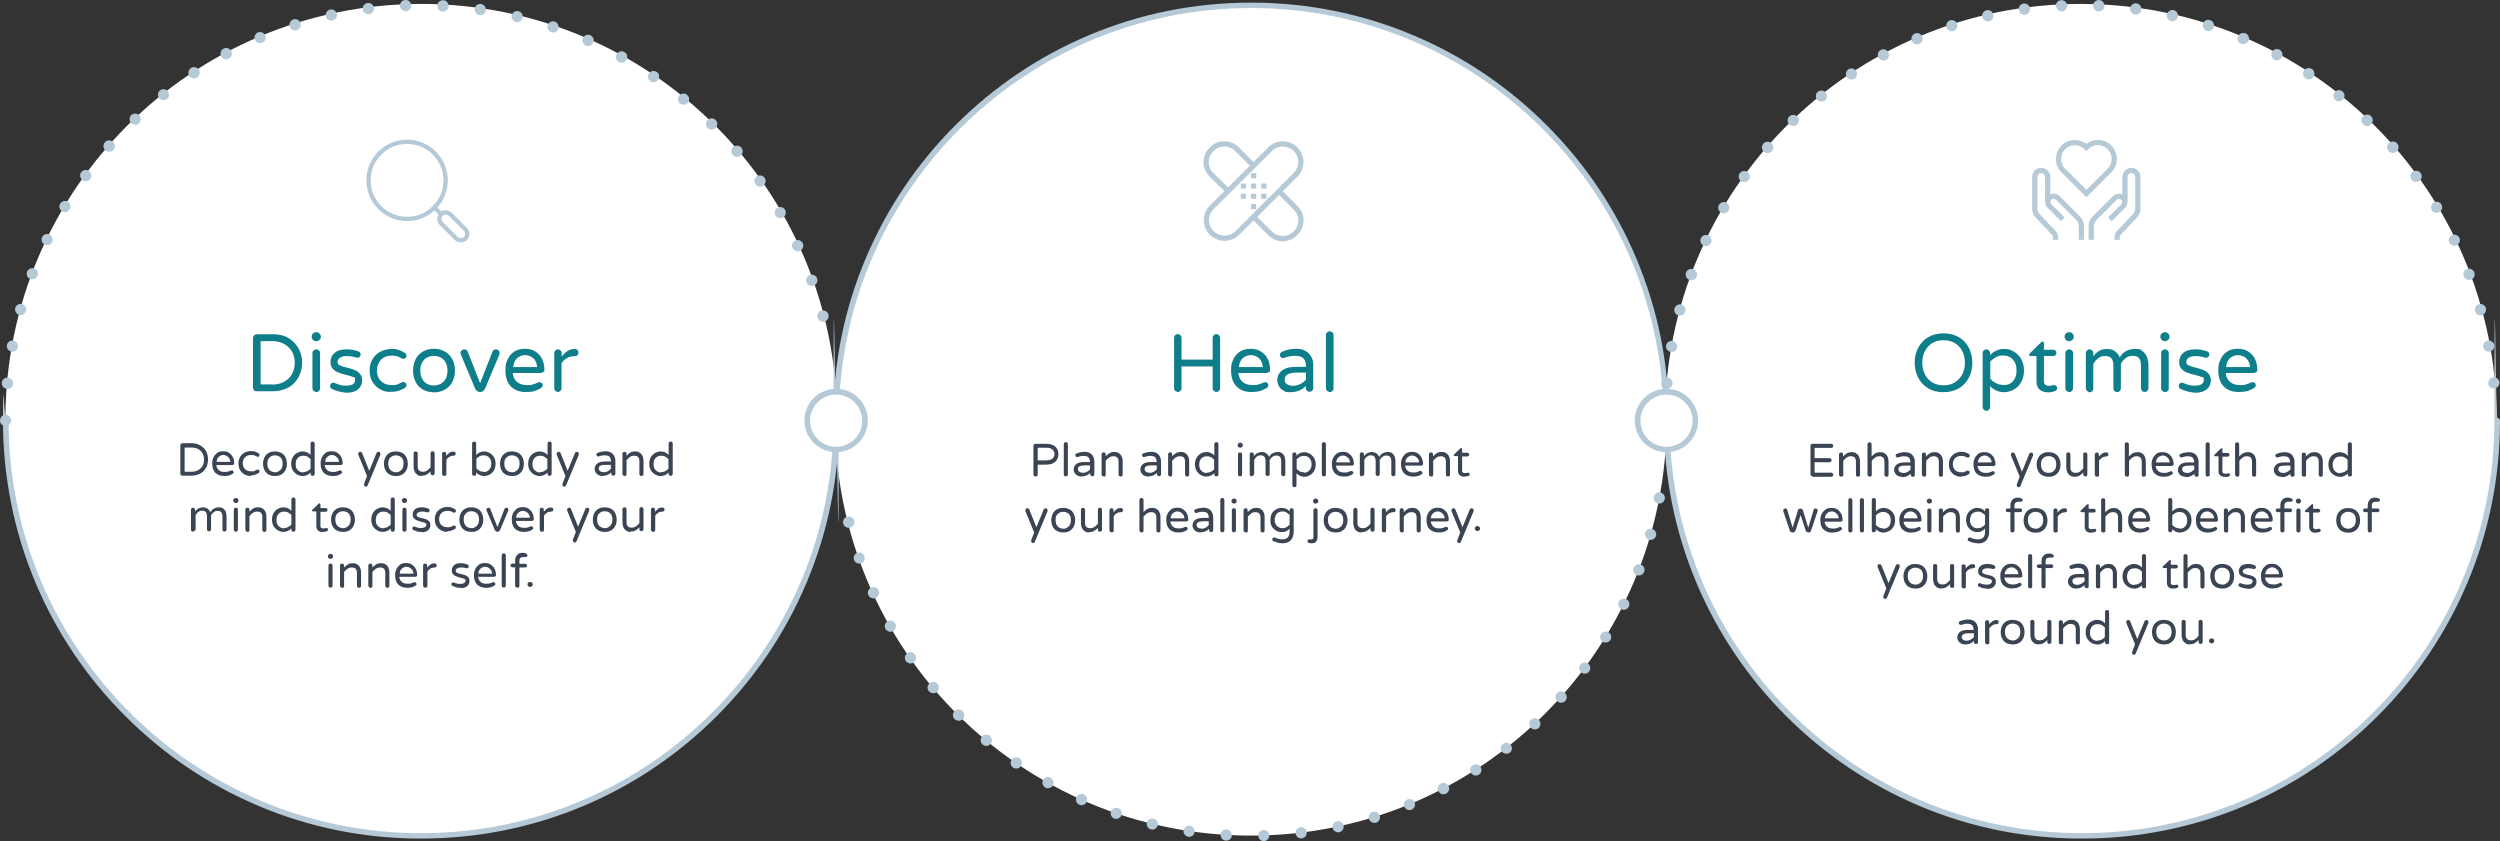 <?xml version="1.0" encoding="UTF-8"?><svg id="Layer_2" xmlns="http://www.w3.org/2000/svg" viewBox="0 0 1341.9 451.51"><rect x="0" y="0" width="1341.9" height="451.51" fill="#333333" stroke="none"/><defs><style>.cls-1,.cls-2{stroke-miterlimit:10;}.cls-1,.cls-2,.cls-3{fill:none;stroke:#b5c9d7;}.cls-1,.cls-3{stroke-width:2.3px;}.cls-2{stroke-width:2.8px;}.cls-4{fill:#3b4453;}.cls-5{fill:#fff;}.cls-6{fill:#b5c9d7;}.cls-7{fill:#0e7e8b;}.cls-8{isolation:isolate;}.cls-3{stroke-linecap:round;stroke-linejoin:round;}</style></defs><g id="Layer_1-2"><g id="Layer_1-3"><g id="Layer_1-2"><path class="cls-5" d="M449.3,225.31c0,123.3-99.9,223.2-223.2,223.2S2.9,348.61,2.9,225.31,102.8,2.11,226.1,2.11s223.2,99.9,223.2,223.2"/><path class="cls-5" d="M894.6,225.31c0,123.3-99.9,223.2-223.2,223.2s-223.2-99.9-223.2-223.2S548.1,2.11,671.4,2.11s223.2,99.9,223.2,223.2"/><path class="cls-5" d="M1340.1,225.31c0,123.3-99.9,223.2-223.2,223.2s-223.2-99.9-223.2-223.2S993.6,2.11,1116.8,2.11s223.3,99.9,223.3,223.2"/><path class="cls-6" d="M893.7,228.81c-.8,0-1.6-.3-2.1-.9-.5-.5-.9-1.3-.9-2.1s0-.4,0-.6,0-.4.2-.6c0-.2.2-.4.3-.5,0-.2.2-.3.4-.5,1.1-1.1,3.2-1.1,4.3,0,0,.1.3.3.4.5,0,.2.2.4.3.5,0,.2,0,.4.2.6v.6c0,.8-.3,1.6-.9,2.1-.8.5-1.6.9-2.4.9"/><path class="cls-6" d="M894.4,208.71c-1.7-.1-2.9-1.6-2.7-3.3s1.6-2.9,3.3-2.7c1.6.1,2.9,1.6,2.7,3.3,0,1.6-1.5,2.7-3,2.7-.2.1-.3.1-.3,0M1335.6,205.81h0c0-1.7,1.1-3.1,2.7-3.3s3.1,1.1,3.3,2.7c0,1.7-1.1,3.1-2.7,3.3h-.3c-1.6.1-2.9-1.1-3-2.7M896.7,188.91c-1.6-.3-2.7-1.9-2.4-3.5s1.9-2.7,3.5-2.4,2.7,1.9,2.4,3.5c-.3,1.5-1.5,2.5-3,2.5,0-.1-.3-.1-.5-.1M1332.9,186.31c-.3-1.6.8-3.2,2.4-3.5s3.2.8,3.5,2.4c.3,1.6-.8,3.2-2.4,3.5h-.6c-1.3,0-2.6-1-2.9-2.4M900.9,169.31c-1.6-.4-2.6-2.1-2.1-3.7.5-1.6,2.1-2.6,3.7-2.1,1.6.4,2.6,2.1,2.1,3.7-.4,1.3-1.6,2.2-2.9,2.2-.2.1-.5,0-.8-.1M1328.5,167.01h0c-.4-1.6.5-3.3,2.1-3.7,1.6-.5,3.3.5,3.7,2.1.4,1.6-.5,3.3-2.1,3.7-.3.1-.5.1-.8.1-1.3.1-2.5-.8-2.9-2.2M906.8,150.21c-1.6-.6-2.4-2.3-1.8-3.9.6-1.6,2.3-2.4,3.9-1.8,1.6.6,2.4,2.3,1.8,3.9-.5,1.2-1.6,2-2.8,2s-.7,0-1.1-.2M1322.4,148.31h0c-.6-1.6.2-3.3,1.8-3.9,1.6-.6,3.3.2,3.9,1.8s-.2,3.3-1.8,3.9c-.4.1-.7.2-1.1.2-1.1-.1-2.3-.8-2.8-2M914.4,131.81c-1.5-.7-2.1-2.5-1.4-4,.7-1.5,2.5-2.1,4-1.4s2.1,2.5,1.4,4c-.5,1.1-1.6,1.7-2.7,1.7-.4-.1-.8-.2-1.3-.3M1314.7,130.21c-.7-1.5,0-3.3,1.4-4s3.3,0,4,1.4c.7,1.5,0,3.3-1.4,4-.4.2-.9.3-1.3.3-1.1,0-2.2-.7-2.7-1.7M923.7,114.01c-1.4-.8-1.9-2.7-1-4.1s2.7-1.9,4.1-1c1.4.9,1.9,2.7,1,4.1-.6.9-1.6,1.5-2.6,1.5s-1-.2-1.5-.5M1305.3,112.81h0c-.8-1.4-.4-3.3,1-4.1,1.4-.9,3.3-.4,4.1,1,.9,1.4.4,3.3-1,4.1-.5.3-1,.4-1.6.4-.9,0-1.9-.4-2.5-1.4M934.5,97.21c-1.4-1-1.6-2.9-.7-4.2,1-1.4,2.9-1.6,4.2-.7,1.3,1,1.6,2.9.7,4.2-.6.8-1.5,1.2-2.5,1.2s-1.2,0-1.7-.5M1294.4,96.41c-1-1.4-.7-3.2.7-4.2,1.4-1,3.2-.7,4.2.7,1,1.4.7,3.2-.7,4.2-.5.4-1.2.6-1.8.6-.9,0-1.8-.5-2.4-1.3M946.8,81.41c-1.3-1.1-1.4-3-.3-4.3,1.1-1.3,3-1.4,4.3-.3s1.4,3,.3,4.3c-.6.7-1.4,1-2.3,1s-1.5-.2-2-.7M1282.1,81.01h0c-1.1-1.3-1-3.2.3-4.3,1.3-1.1,3.2-1,4.3.3h0c1.1,1.3,1,3.2-.3,4.3-.6.5-1.3.8-2,.8s-1.7-.4-2.3-1.1M960.4,66.81c-1.2-1.2-1.1-3.1,0-4.3,1.2-1.1,3.1-1.1,4.3,0s1.1,3.1,0,4.3c-.6.5-1.3.8-2.1.8s-1.6-.3-2.2-.9M1268.4,66.71c-1.2-1.2-1.2-3.1,0-4.3s3.1-1.3,4.3,0c1.2,1.1,1.2,3.1,0,4.3s-1.4.9-2.2.9-1.5-.2-2.1-.8M975.3,53.41c-1-1.3-.8-3.2.5-4.2s3.2-.8,4.2.5.8,3.2-.5,4.2c-.5.4-1.2.6-1.9.6s-1.7-.4-2.3-1.1M1253.6,53.71c-1.3-1-1.5-2.9-.5-4.2s2.9-1.5,4.2-.5c1.3,1,1.5,2.9.5,4.3-.6.7-1.5,1.1-2.4,1.1s-1.2-.2-1.8-.7M991.3,41.41c-.9-1.4-.5-3.3.8-4.2,1.4-.9,3.3-.5,4.2.8.9,1.4.5,3.3-.8,4.2-.5.3-1.1.5-1.7.5-1,0-2-.4-2.5-1.3M1237.6,42.11c-1.4-.9-1.8-2.8-.9-4.2s2.8-1.8,4.2-.9c1.4.9,1.8,2.8.9,4.2-.6.9-1.5,1.4-2.5,1.4s-1.2,0-1.7-.5M1008.3,30.91c-.8-1.5-.3-3.3,1.2-4.1s3.3-.2,4.1,1.2c.8,1.5.3,3.3-1.2,4.1-.5.2-.9.4-1.4.4-1.1,0-2.2-.6-2.7-1.6M1220.7,32.01c-1.5-.8-2-2.6-1.2-4.1s2.6-2,4.1-1.2,2,2.6,1.2,4.1c-.6,1-1.6,1.6-2.7,1.6s-1,0-1.4-.4M1026.2,22.01c-.6-1.5,0-3.3,1.6-4s3.3.1,4,1.6c.6,1.5,0,3.3-1.6,4-.4.2-.8.2-1.2.2-1.2,0-2.3-.7-2.8-1.8M1202.9,23.51c-1.6-.6-2.3-2.4-1.6-4,.6-1.5,2.4-2.2,4-1.6h0c1.6.6,2.3,2.4,1.6,4-.5,1.1-1.6,1.8-2.8,1.8s-.8-.1-1.2-.2M1044.8,14.71c-.5-1.6.4-3.3,1.9-3.8,1.6-.5,3.3.4,3.8,1.9.5,1.6-.4,3.3-1.9,3.8-.3.1-.6.2-.9.2-1.3,0-2.5-.9-2.9-2.1M1184.4,16.51c-1.6-.5-2.5-2.2-1.9-3.8.5-1.6,2.2-2.5,3.8-1.9,1.6.5,2.5,2.2,1.9,3.8-.4,1.3-1.6,2.1-2.9,2.1s-.5-.1-.9-.2M1064,9.11c-.4-1.6.6-3.2,2.3-3.6s3.2.6,3.6,2.3c.4,1.6-.6,3.2-2.3,3.6-.2.1-.5.1-.7.1-1.3-.1-2.6-1-2.9-2.4M1165.4,11.31h0c-1.6-.4-2.6-2-2.3-3.6.4-1.6,2-2.6,3.6-2.3,1.6.4,2.6,2,2.3,3.6-.3,1.4-1.6,2.4-3,2.4s-.3,0-.6-.1M1083.6,5.31c-.2-1.7.9-3.2,2.6-3.4,1.6-.2,3.2.9,3.4,2.6.2,1.6-.9,3.2-2.6,3.4h-.4c-1.5,0-2.8-1.1-3-2.6M1146,7.81c-1.7-.2-2.8-1.7-2.6-3.4.2-1.6,1.7-2.8,3.4-2.6,1.6.2,2.8,1.7,2.6,3.4-.2,1.5-1.5,2.6-3,2.6h-.4M1103.5,3.21c0-1.7,1.2-3.1,2.9-3.1,1.7-.1,3.1,1.2,3.2,2.9,0,1.6-1.2,3.1-2.9,3.1h0c-1.7,0-3-1.3-3.1-2.9M1126.4,6.11h0c-1.6,0-2.9-1.5-2.9-3.2s1.5-2.9,3.2-2.9c1.7.1,2.9,1.5,2.9,3.2s-1.4,2.9-3,2.9c0,0-.2,0-.2,0Z"/><path class="cls-6" d="M0,225.71c0-1.7,1.3-3,3-3s3,1.4,3,3-1.4,3-3,3-3-1.3-3-3M3.7,208.71c-1.7-.2-2.9-1.6-2.7-3.3.1-1.7,1.6-2.9,3.3-2.7,1.7.1,2.9,1.6,2.7,3.3,0,1.6-1.5,2.8-3,2.8s-.2-.1-.3-.1M6.1,188.71c-1.6-.3-2.7-1.9-2.4-3.5h0c.3-1.6,1.9-2.7,3.5-2.4,1.6.3,2.7,1.9,2.4,3.5-.3,1.5-1.5,2.5-3,2.5-.2-.1-.3-.1-.5-.1M438.8,170.41h0c-.4-1.6.6-3.3,2.2-3.7s3.3.6,3.7,2.2c.4,1.6-.6,3.3-2.2,3.7-.3.1-.5.1-.8.1-1.4,0-2.6-.9-2.9-2.3M10.3,169.01c-1.6-.4-2.5-2.1-2.1-3.7.4-1.6,2.1-2.5,3.7-2.1s2.5,2.1,2.1,3.7c-.4,1.3-1.6,2.2-2.9,2.2s-.5,0-.8-.1M432.9,151.51h0c-.6-1.6.3-3.3,1.8-3.9,1.6-.6,3.3.3,3.9,1.8h0c.6,1.6-.3,3.3-1.8,3.9-.3.1-.7.2-1,.2-1.3,0-2.4-.8-2.9-2M16.3,149.81c-1.6-.6-2.3-2.3-1.8-3.9.6-1.6,2.3-2.3,3.9-1.8,1.6.6,2.3,2.3,1.8,3.9-.5,1.2-1.6,1.9-2.8,1.9-.4.1-.8.1-1.1-.1M425.4,133.11c-.7-1.5,0-3.3,1.5-4s3.3,0,4,1.5,0,3.3-1.5,4c-.4.2-.8.3-1.3.3-1.1,0-2.2-.7-2.7-1.8M24,131.31c-1.5-.7-2.1-2.5-1.4-4s2.5-2.1,4-1.4,2.1,2.5,1.4,4c-.5,1.1-1.6,1.7-2.7,1.7s-.9-.1-1.3-.3M416.2,115.61h0c-.8-1.4-.3-3.3,1.1-4.1s3.3-.3,4.1,1.1c.8,1.4.3,3.3-1.1,4.1-.5.3-1,.4-1.5.4-1,0-2-.6-2.6-1.5M33.3,113.41c-1.4-.9-1.9-2.7-1-4.1.9-1.4,2.7-1.9,4.1-1,1.4.9,1.9,2.7,1,4.1-.6.9-1.6,1.5-2.6,1.5s-1-.2-1.5-.5M405.5,98.91c-1-1.4-.6-3.2.7-4.2,1.4-1,3.2-.6,4.2.7,1,1.4.6,3.2-.7,4.2-.5.4-1.1.6-1.7.6-1,0-1.9-.5-2.5-1.3M44.2,96.61c-1.3-1-1.6-2.9-.6-4.2,1-1.3,2.9-1.6,4.2-.6s1.6,2.9.7,4.2c-.6.8-1.5,1.2-2.4,1.2s-1.3-.2-1.9-.6M393.3,83.21h0c-1.1-1.3-.9-3.2.3-4.3,1.3-1.1,3.2-.9,4.3.3,1.1,1.3.9,3.2-.3,4.3-.6.5-1.3.7-2,.7s-1.7-.3-2.3-1M56.6,80.71c-1.3-1.1-1.4-3-.3-4.3s3-1.4,4.3-.3,1.4,3,.3,4.3c-.6.7-1.4,1-2.3,1s-1.4-.2-2-.7M379.8,68.71c-1.2-1.2-1.2-3.1,0-4.3,1.2-1.2,3.1-1.2,4.3,0,1.2,1.2,1.2,3.1,0,4.3-.6.6-1.4.9-2.2.9s-1.5-.3-2.1-.9M70.4,66.11c-1.1-1.2-1.1-3.1,0-4.3,1.2-1.1,3.1-1.1,4.3,0,1.1,1.2,1.1,3.1,0,4.3s-1.3.8-2.1.8-1.6-.3-2.2-.9M365,55.51h0c-1.3-1.1-1.5-3-.4-4.2,1.1-1.3,3-1.5,4.2-.4,1.3,1.1,1.5,3,.4,4.2-.6.7-1.5,1.1-2.3,1.1s-1.3-.3-1.9-.7M85.4,52.71c-1-1.3-.8-3.2.5-4.2s3.2-.8,4.2.5.8,3.2-.5,4.2c-.6.4-1.2.6-1.9.6s-1.7-.4-2.3-1.1M349.1,43.61c-1.4-.9-1.7-2.8-.8-4.2.9-1.4,2.8-1.7,4.2-.8,1.4.9,1.7,2.8.8,4.2-.6.9-1.5,1.3-2.5,1.3s-1.2,0-1.7-.5M101.6,40.71c-.9-1.4-.5-3.3.9-4.2s3.3-.5,4.2.9c.9,1.4.5,3.3-.9,4.2-.5.3-1.1.5-1.6.5-1.1,0-2-.5-2.6-1.4M332.2,33.21c-1.5-.8-2-2.6-1.2-4.1s2.6-2,4.1-1.2,2,2.6,1.2,4.1c-.6,1-1.6,1.6-2.6,1.6s-1,0-1.5-.4M118.7,30.21c-.8-1.5-.2-3.3,1.3-4.1s3.3-.2,4.1,1.2c.8,1.5.2,3.3-1.2,4.1-.5.2-.9.4-1.4.4-1.2,0-2.2-.5-2.8-1.6M314.4,24.41h0c-1.5-.7-2.2-2.5-1.5-4s2.5-2.2,4-1.5,2.2,2.4,1.5,4c-.5,1.1-1.6,1.8-2.8,1.8s-.8-.1-1.2-.3M136.8,21.41c-.6-1.5.1-3.3,1.6-4,1.5-.6,3.3.1,4,1.6.6,1.5-.1,3.3-1.6,3.9h0c-.4.2-.8.2-1.2.2-1.2.1-2.3-.6-2.8-1.7M295.9,17.31c-1.6-.5-2.4-2.2-1.9-3.8s2.2-2.4,3.8-1.9c1.6.5,2.4,2.2,1.9,3.8-.4,1.3-1.6,2.1-2.9,2.1-.2-.1-.5-.1-.9-.2M155.5,14.21c-.5-1.6.4-3.3,2-3.8h0c1.6-.5,3.3.4,3.8,2s-.4,3.3-2,3.8c-.3.1-.6.1-.9.1-1.3,0-2.4-.8-2.9-2.1M276.9,11.81c-1.6-.4-2.6-2-2.2-3.6s2-2.6,3.6-2.2,2.6,2,2.2,3.6c-.3,1.4-1.6,2.3-2.9,2.3s-.5,0-.7-.1M174.9,8.71c-.4-1.6.7-3.2,2.3-3.6s3.2.7,3.6,2.3c.4,1.6-.7,3.2-2.3,3.6-.2,0-.4.1-.6.1-1.5,0-2.7-1-3-2.4M257.4,8.11c-1.6-.2-2.8-1.8-2.6-3.4.2-1.7,1.8-2.8,3.4-2.6s2.8,1.8,2.6,3.4c-.2,1.5-1.5,2.6-3,2.6h-.4M194.7,5.01c-.2-1.7,1-3.2,2.6-3.4,1.7-.2,3.2,1,3.4,2.6.2,1.7-1,3.2-2.6,3.4h-.4c-1.6,0-2.9-1.1-3-2.6M237.6,6.21c-1.7,0-2.9-1.5-2.9-3.2.1-1.7,1.5-2.9,3.2-2.9s2.9,1.5,2.9,3.2c-.1,1.6-1.4,2.9-3,2.9h-.2M214.7,3.11c-.1-1.7,1.2-3.1,2.9-3.1,1.7-.1,3.1,1.2,3.1,2.9.1,1.7-1.2,3.1-2.9,3.1h-.1c-1.6,0-3-1.3-3-2.9"/><path class="cls-6" d="M225.9,450.11c-30.3,0-59.7-5.9-87.3-17.6-26.7-11.3-50.7-27.5-71.3-48.1-20.6-20.6-36.8-44.6-48.1-71.3C7.5,285.41,1.6,256.01,1.6,225.81s.7-1.5,1.5-1.5,1.5.7,1.5,1.5c0,122.1,99.3,221.4,221.4,221.4s221.4-99.3,221.4-221.4.7-1.5,1.5-1.5,1.5.7,1.5,1.5c0,30.3-5.9,59.7-17.6,87.3-11.3,26.7-27.5,50.7-48.1,71.3-20.6,20.6-44.6,36.8-71.3,48.1-27.8,11.7-57.2,17.6-87.5,17.6"/><path class="cls-6" d="M894.5,227.21c-.8,0-1.5-.7-1.5-1.5,0-122.1-99.3-221.4-221.4-221.4s-221.4,99.3-221.4,221.4-.7,1.5-1.5,1.5-1.5-.7-1.5-1.5c0-30.3,5.9-59.7,17.6-87.3,11.3-26.7,27.5-50.7,48.1-71.3,20.6-20.6,44.6-36.8,71.3-48.1,27.7-11.7,57-17.6,87.3-17.6s59.7,5.9,87.3,17.6c26.7,11.3,50.7,27.5,71.3,48.1s36.8,44.6,48.1,71.3c11.7,27.7,17.6,57,17.6,87.3.2.9-.4,1.5-1.3,1.5"/><path class="cls-6" d="M675.3,448.61c0-1.7,1.3-3.1,2.9-3.1,1.7-.1,3.1,1.3,3.1,2.9s-1.3,3.1-2.9,3.1h0c-1.6,0-2.9-1.3-3-2.9M658,451.21h0c-1.7-.1-2.9-1.5-2.8-3.2,0-1.7,1.5-2.9,3.2-2.8s2.9,1.5,2.8,3.2c0,1.6-1.4,2.8-3,2.8h-.2M695.4,447.41c-.2-1.7,1-3.2,2.6-3.4,1.7-.2,3.2,1,3.4,2.6.2,1.7-1,3.2-2.6,3.4h-.4c-1.5,0-2.8-1.1-3-2.6M637.8,449.11c-1.6-.3-2.8-1.8-2.5-3.4s1.8-2.8,3.4-2.5h0c1.6.3,2.8,1.8,2.5,3.4-.2,1.5-1.5,2.6-3,2.6,0-.1-.3-.1-.4-.1M715.3,444.41c-.3-1.6.7-3.2,2.3-3.6,1.6-.3,3.2.7,3.6,2.3.3,1.6-.7,3.2-2.3,3.6h0c-.2,0-.4.1-.6.1-1.5-.1-2.7-1-3-2.4M617.8,445.21c-1.6-.4-2.6-2-2.2-3.6.4-1.6,2-2.6,3.6-2.2s2.6,2,2.2,3.6c-.3,1.4-1.6,2.3-2.9,2.3-.2-.1-.5-.1-.7-.1M734.8,439.61c-.5-1.6.4-3.3,2-3.8s3.3.4,3.8,2-.4,3.3-2,3.8c-.3.1-.6.1-.9.1-1.3,0-2.5-.8-2.9-2.1M598.2,439.41c-1.6-.5-2.4-2.3-1.9-3.8.5-1.6,2.3-2.4,3.8-1.9,1.6.5,2.4,2.3,1.9,3.8-.4,1.3-1.6,2-2.9,2-.2.1-.6,0-.9-.1M753.8,433.01c-.6-1.5,0-3.3,1.6-3.9s3.3.1,3.9,1.6c.6,1.5,0,3.3-1.6,3.9-.4.2-.8.2-1.1.2-1.2.1-2.3-.6-2.8-1.8M579.3,431.91h0c-1.5-.7-2.2-2.5-1.5-4s2.5-2.2,4-1.5,2.2,2.5,1.5,4c-.5,1.1-1.6,1.8-2.8,1.8s-.8-.1-1.2-.3M772.1,424.71c-.8-1.5-.2-3.3,1.3-4.1,1.5-.8,3.3-.2,4.1,1.3s.2,3.3-1.3,4.1c-.4.2-.9.3-1.4.3-1.1.1-2.1-.5-2.7-1.6M561.1,422.71c-1.5-.8-2-2.7-1.2-4.1.8-1.5,2.7-2,4.1-1.1,1.4.8,2,2.7,1.1,4.1-.6,1-1.6,1.5-2.6,1.5s-1-.1-1.4-.4M789.6,414.91c-.9-1.4-.5-3.3.9-4.2,1.4-.9,3.3-.5,4.2.9s.5,3.3-.9,4.2h0c-.5.3-1.1.5-1.6.5-1,0-2-.5-2.6-1.4M543.8,412.01h0c-1.4-.9-1.7-2.8-.8-4.2.9-1.4,2.8-1.7,4.2-.8,1.4.9,1.7,2.8.8,4.2-.6.9-1.5,1.3-2.5,1.3s-1.2-.2-1.7-.5M806.2,403.51c-1-1.3-.8-3.2.5-4.2s3.2-.8,4.2.5.8,3.2-.5,4.2c-.6.4-1.2.6-1.9.6s-1.7-.4-2.3-1.1M527.5,399.71c-1.3-1.1-1.5-3-.4-4.3s3-1.5,4.2-.4c1.3,1.1,1.5,3,.4,4.3-.6.7-1.5,1.1-2.3,1.1s-1.3-.3-1.9-.7M821.7,390.61c-1.1-1.2-1.1-3.1,0-4.3,1.2-1.1,3.1-1.1,4.3.1,1.1,1.2,1.1,3.1,0,4.3-.6.5-1.3.8-2.1.8-.8.1-1.6-.3-2.2-.9M512.4,386.01h0c-1.2-1.2-1.2-3.1,0-4.3,1.2-1.2,3.1-1.2,4.3,0s1.2,3.1,0,4.3c-.6.6-1.4.9-2.1.9-.8-.1-1.6-.4-2.2-.9M835.9,376.41c-1.2-1.1-1.4-3-.2-4.3,1.1-1.2,3-1.3,4.3-.2,1.2,1.1,1.3,3,.2,4.3-.6.7-1.4,1-2.3,1s-1.4-.3-2-.8M498.6,371.01c-1.1-1.3-.9-3.2.4-4.3,1.3-1.1,3.2-.9,4.3.4,1.1,1.3.9,3.2-.4,4.3-.6.5-1.3.7-1.9.7-.9-.1-1.8-.4-2.4-1.1M848.8,361.01c-1.3-1-1.6-2.9-.6-4.2,1-1.3,2.9-1.6,4.2-.6s1.6,2.9.6,4.2h0c-.6.8-1.5,1.2-2.4,1.2s-1.2-.2-1.8-.6M486.2,354.81c-.9-1.4-.6-3.2.8-4.2s3.3-.6,4.2.8c.9,1.4.6,3.2-.8,4.2-.5.4-1.1.5-1.7.5-.9,0-1.9-.5-2.5-1.3M860.3,344.51c-1.4-.9-1.9-2.7-1-4.1s2.7-1.9,4.1-1c1.4.9,1.9,2.7,1,4.1-.6.9-1.6,1.4-2.6,1.4s-1-.1-1.5-.4M475.3,337.61c-.8-1.4-.3-3.3,1.1-4.1,1.4-.8,3.3-.3,4.1,1.1.8,1.4.3,3.3-1.1,4.1-.5.3-1,.4-1.5.4-1,0-2-.6-2.6-1.5M870.3,327.01c-1.5-.7-2.1-2.5-1.4-4,.7-1.5,2.5-2.1,4-1.4s2.1,2.6,1.4,4c-.5,1.1-1.6,1.7-2.7,1.7s-.9-.1-1.3-.3M466.1,319.41c-.7-1.5,0-3.3,1.5-4s3.3,0,4,1.5,0,3.3-1.5,4c-.4.2-.8.3-1.3.3-1.1,0-2.2-.7-2.7-1.8M878.6,308.71c-1.6-.6-2.3-2.3-1.7-3.9h0c.6-1.6,2.3-2.3,3.9-1.7,1.6.6,2.3,2.3,1.7,3.9-.5,1.2-1.6,1.9-2.8,1.9s-.8-.1-1.1-.2M458.4,300.51c-.6-1.6.3-3.3,1.8-3.8,1.6-.6,3.3.3,3.8,1.8.6,1.6-.3,3.3-1.8,3.8-.3.1-.7.2-1,.2-1.2,0-2.3-.7-2.8-2M885.2,289.71c-1.6-.5-2.5-2.1-2.1-3.7.5-1.6,2.1-2.5,3.7-2.1,1.6.5,2.5,2.1,2.1,3.7-.4,1.3-1.6,2.2-2.9,2.2s-.5,0-.8-.1M452.6,281.01c-.4-1.6.6-3.3,2.2-3.7,1.6-.4,3.3.6,3.7,2.2.4,1.6-.6,3.3-2.2,3.7-.3.1-.5.1-.7.1-1.4,0-2.7-.9-3-2.3M890.1,270.21c-1.6-.3-2.7-1.9-2.4-3.5s1.9-2.7,3.5-2.4c1.6.3,2.7,1.9,2.4,3.5-.3,1.4-1.5,2.5-3,2.5s-.3-.1-.5-.1"/><path class="cls-6" d="M1117.4,450.11c-30.3,0-59.7-5.9-87.3-17.6-26.7-11.3-50.7-27.5-71.3-48.1s-36.8-44.6-48.1-71.3c-11.7-27.7-17.6-57.1-17.6-87.3s.7-1.5,1.5-1.5,1.5.7,1.5,1.5c0,122.1,99.3,221.4,221.4,221.4s221.4-99.3,221.4-221.4.7-1.5,1.5-1.5,1.5.7,1.5,1.5c0,30.3-5.9,59.7-17.6,87.3-11.3,26.7-27.5,50.7-48.1,71.3-20.6,20.6-44.6,36.8-71.3,48.1-27.8,11.7-57.2,17.6-87.5,17.6"/><path class="cls-5" d="M464.3,225.71c0,8.5-6.9,15.5-15.5,15.5s-15.5-6.9-15.5-15.5,6.9-15.5,15.5-15.5c8.5.1,15.5,7,15.5,15.5"/><path class="cls-6" d="M448.8,242.71c-9.4,0-17-7.6-17-17s7.6-17,17-17,17,7.6,17,17-7.7,17-17,17M448.8,211.81c-7.7,0-14,6.3-14,14s6.3,14,14,14,14-6.3,14-14c-.1-7.8-6.3-14-14-14"/><path class="cls-5" d="M910,225.71c0,8.5-6.9,15.5-15.5,15.5s-15.5-6.9-15.5-15.5,6.9-15.5,15.5-15.5c8.6.1,15.5,7,15.5,15.5"/><path class="cls-6" d="M894.5,242.71c-9.4,0-17-7.6-17-17s7.6-17,17-17,17,7.6,17,17-7.6,17-17,17M894.5,211.81c-7.7,0-14,6.3-14,14s6.3,14,14,14,14-6.3,14-14-6.3-14-14-14"/><path class="cls-7" d="M136.4,209.51c-.4-.4-.6-.9-.6-1.4v-26.7c0-.6.2-1,.6-1.4s.9-.6,1.4-.6h8.8c3.3,0,6.2.7,8.5,2.2s4.1,3.4,5.3,5.7,1.8,4.8,1.8,7.4-.6,5-1.8,7.4-2.9,4.3-5.3,5.7-5.2,2.2-8.5,2.2h-8.8c-.5.1-1-.1-1.4-.5h0ZM146.2,206.41c2.4,0,4.5-.5,6.3-1.5s3.2-2.3,4.2-4.1c1-1.7,1.5-3.8,1.5-6.1s-.5-4.3-1.5-6-2.4-3.1-4.2-4.1-3.9-1.5-6.3-1.5h-6.3v23.2h6.3v.1Z"/><path class="cls-7" d="M168,182.41c-.4-.4-.7-1-.7-1.6v-.2c0-.6.2-1.1.7-1.6s1-.7,1.6-.7h.3c.6,0,1.1.2,1.6.7s.7,1,.7,1.6v.2c0,.6-.2,1.1-.7,1.6s-1,.7-1.6.7h-.3c-.6,0-1.2-.2-1.6-.7ZM168.3,209.81c-.4-.4-.6-.9-.6-1.4v-18.9c0-.6.2-1,.6-1.4.4-.4.9-.6,1.4-.6s1.1.2,1.5.6c.4.4.6.9.6,1.5v18.9c0,.6-.2,1-.6,1.4s-.9.6-1.4.6c-.7-.2-1.2-.4-1.5-.7h0Z"/><path class="cls-7" d="M177.9,208.61c-.5-.4-.7-.8-.7-1.5s.2-.9.5-1.2c.3-.4.7-.5,1.2-.5s.5.1.8.2c.9.4,1.9.7,2.8,1,.9.2,2,.4,3.2.4,3.3,0,4.9-1,4.9-3.1s-.4-1.2-1.1-1.5c-.7-.4-2-.7-3.7-1.2-1.7-.4-3.2-.8-4.3-1.3-1.1-.4-2.1-1.1-2.9-2-.8-.9-1.2-2.1-1.2-3.5,0-2.1.7-3.7,2.2-5s3.6-1.9,6.4-1.9,4.4.4,6.4,1.1c.4.1.7.3.9.7.2.3.3.7.3,1,0,.5-.2.9-.5,1.2-.3.4-.8.5-1.3.5s-.3,0-.6-.1c-1.7-.5-3.4-.8-5-.8s-2.8.3-3.7.9c-.9.6-1.3,1.3-1.3,2.2s.4,1.5,1.2,1.9,2.1.8,3.8,1.2,3.1.9,4.2,1.3c1.1.4,2,1.1,2.8,2s1.2,2.1,1.2,3.7-.7,3.4-2.2,4.7c-1.5,1.2-3.6,1.8-6.3,1.8-2.9-.3-5.6-.9-8-2.2h0Z"/><path class="cls-7" d="M204.3,209.11c-1.8-.9-3.2-2.3-4.3-4-1.1-1.8-1.6-3.8-1.6-6.2s.5-4.4,1.6-6.2,2.5-3.1,4.3-4,3.7-1.4,5.9-1.4,2.9.2,4,.6c1.1.4,2.2.9,3.1,1.5.6.4.9.9.9,1.5s-.2.8-.5,1.2-.7.5-1.2.5-.6-.1-1-.3c-1-.5-1.8-.9-2.5-1.1-.7-.2-1.5-.3-2.6-.3-2.5,0-4.5.7-5.9,2.2s-2.2,3.4-2.2,5.7.7,4.3,2.2,5.7c1.4,1.5,3.4,2.2,5.9,2.2s1.9-.1,2.6-.3c.7-.2,1.5-.6,2.5-1.1.3-.2.6-.3,1-.3s.8.2,1.2.5c.3.4.5.8.5,1.2,0,.6-.3,1.2-.9,1.5-1,.6-2,1.1-3.1,1.5s-2.5.6-4,.6c-2.2.2-4.1-.2-5.9-1.2h0Z"/><path class="cls-7" d="M227,209.11c-1.7-1-3-2.3-3.9-4.1s-1.4-3.8-1.4-6.1.5-4.3,1.4-6.1,2.2-3.1,3.9-4.1,3.7-1.5,5.9-1.5,4.2.5,5.9,1.5,3,2.3,4,4.1c.9,1.8,1.4,3.8,1.4,6.1s-.5,4.3-1.4,6.1-2.3,3.1-4,4.1-3.7,1.5-5.9,1.5c-2.2-.1-4.2-.5-5.9-1.5ZM236.4,206.11c1.1-.6,2-1.4,2.7-2.6.7-1.2,1.1-2.7,1.1-4.6s-.4-3.3-1.1-4.5c-.7-1.2-1.6-2.1-2.7-2.6-1.1-.5-2.3-.8-3.5-.8s-2.4.3-3.5.8-2,1.4-2.7,2.6c-.7,1.2-1.1,2.7-1.1,4.5s.4,3.4,1.1,4.6c.7,1.2,1.6,2.1,2.7,2.6,1.1.6,2.3.8,3.5.8s2.4-.3,3.5-.8Z"/><path class="cls-7" d="M256.1,209.91c-.4-.3-.8-.7-1-1.2l-7.7-18.3c-.1-.4-.2-.7-.2-.9,0-.6.2-1,.6-1.4.4-.4.9-.6,1.4-.6s.7.1,1.1.3c.3.2.6.5.7.8l6.7,17.1,6.7-17.1c.1-.3.4-.6.7-.8.3-.2.7-.3,1.1-.3.6,0,1,.2,1.4.6.4.4.6.9.6,1.4s-.1.6-.2.9l-7.7,18.3c-.2.5-.5.9-1,1.2-.4.3-.9.5-1.5.5h-.4c-.4-.1-.9-.2-1.3-.5Z"/><path class="cls-7" d="M274.3,207.51c-2-2-3-4.9-3-8.6s.4-4,1.1-5.8c.8-1.8,1.9-3.2,3.5-4.3s3.5-1.6,5.9-1.6,4,.5,5.6,1.5,2.8,2.4,3.6,4c.8,1.7,1.2,3.5,1.2,5.5s-.2,1-.6,1.4-.9.6-1.5.6h-14.9c.2,2.1,1,3.7,2.3,4.8s3.1,1.7,5.4,1.7,2.3-.1,3.2-.4c.9-.2,1.8-.6,2.7-1,.2-.1.5-.2.8-.2.5,0,.9.2,1.2.5.4.3.5.7.5,1.2s-.4,1.2-1.1,1.6c-1.1.6-2.3,1.1-3.4,1.5s-2.6.5-4.3.5c-3.4.1-6.2-.9-8.2-2.9h0ZM288.3,197.01c-.1-1.4-.5-2.6-1.1-3.6s-1.5-1.7-2.4-2.1c-1-.5-2-.7-2.9-.7s-2,.2-2.9.7c-1,.5-1.8,1.2-2.4,2.1-.6,1-1,2.2-1.1,3.6h12.8Z"/><path class="cls-7" d="M298.1,209.81c-.4-.4-.6-.9-.6-1.4v-18.9c0-.6.2-1,.6-1.4s.9-.6,1.4-.6,1,.2,1.4.6c.4.4.6.9.6,1.4v1.9c2.1-2.8,4.4-4.1,6.9-4.1h.2c.6,0,1,.2,1.4.6.4.4.5.9.5,1.4s-.2,1-.6,1.4-.9.5-1.5.5h-.2c-1.4,0-2.7.3-3.9,1-1.2.7-2.2,1.6-2.9,2.8v13.4c0,.6-.2,1-.6,1.4s-.9.6-1.4.6c-.5-.1-.9-.3-1.3-.6h0Z"/><path class="cls-7" d="M630.8,209.81c-.4-.4-.6-.9-.6-1.4v-27.1c0-.6.2-1,.6-1.4.4-.4.9-.6,1.4-.6s1,.2,1.4.6c.4.4.6.9.6,1.4v11.7h16.7v-11.7c0-.6.2-1,.6-1.4.4-.4.9-.6,1.4-.6s1,.2,1.4.6c.4.4.6.9.6,1.4v27.1c0,.6-.2,1-.6,1.4s-.9.6-1.4.6-1-.2-1.4-.6c-.4-.4-.6-.9-.6-1.4v-11.7h-16.7v11.7c0,.6-.2,1-.6,1.4s-.9.6-1.4.6c-.5-.1-1-.3-1.4-.6Z"/><path class="cls-7" d="M663.8,207.51c-2-2-3-4.9-3-8.6s.4-4,1.1-5.8c.8-1.8,1.9-3.2,3.5-4.3s3.5-1.6,5.9-1.6,4,.5,5.6,1.5,2.8,2.4,3.6,4c.8,1.7,1.2,3.5,1.2,5.5s-.2,1-.6,1.4c-.4.4-.9.6-1.5.6h-14.9c.2,2.1,1,3.7,2.3,4.8s3.1,1.7,5.4,1.7,2.3-.1,3.2-.4c.9-.2,1.8-.6,2.7-1,.2-.1.5-.2.8-.2.5,0,.9.2,1.2.5.4.3.5.7.5,1.2s-.4,1.2-1.1,1.6c-1.1.6-2.3,1.1-3.4,1.5-1.1.3-2.6.5-4.3.5-3.4.1-6.2-.9-8.2-2.9ZM677.8,197.01c0-1.4-.5-2.6-1.1-3.6s-1.5-1.7-2.4-2.1c-1-.5-2-.7-2.9-.7s-2,.2-2.9.7c-1,.5-1.8,1.2-2.4,2.1-.6,1-1,2.2-1.1,3.6h12.8Z"/><path class="cls-7" d="M689.2,209.81c-1.1-.5-2-1.3-2.6-2.3s-1-2.2-1-3.5c0-2.2.9-3.9,2.6-5.2,1.7-1.3,4.2-1.9,7.5-1.9h5.3v-.4c0-1.9-.5-3.3-1.4-4.2-1-.9-2.4-1.3-4.5-1.3s-2.1.1-3,.3-1.8.4-2.9.8c-.2.1-.4.1-.6.1-.4,0-.8-.2-1.1-.5s-.5-.7-.5-1.2c0-.8.4-1.3,1.1-1.7,2.5-1.1,5-1.6,7.6-1.6s3.7.4,5.1,1.2c1.4.8,2.4,1.9,3.1,3.2.7,1.3,1,2.7,1,4.2v12.5c0,.6-.2,1-.6,1.4-.4.4-.9.6-1.4.6s-1-.2-1.4-.6c-.4-.4-.6-.9-.6-1.4v-1.1c-2.2,2.2-4.9,3.3-8.3,3.3s-2.3-.2-3.4-.7h0ZM698,206.11c1.2-.6,2.2-1.4,3-2.4v-3.7h-4.8c-4.4,0-6.6,1.2-6.6,3.5s.4,1.9,1.1,2.6c.7.6,1.9,1,3.6,1,1.2-.1,2.5-.4,3.7-1h0Z"/><path class="cls-7" d="M712.3,209.81c-.4-.4-.6-.9-.6-1.4v-28.6c0-.6.2-1,.6-1.4.4-.4.9-.6,1.4-.6s1.1.2,1.5.6c.4.4.6.9.6,1.5v28.6c0,.6-.2,1-.6,1.4-.4.4-.9.6-1.4.6-.6-.2-1.1-.4-1.5-.7h0Z"/><path class="cls-7" d="M1035.1,208.51c-2.3-1.3-4.1-3.2-5.4-5.6-1.3-2.4-1.9-5.1-2-8.2,0-3.1.7-5.8,2-8.2s3-4.2,5.4-5.6c2.3-1.3,5-2,8.1-2s5.8.7,8.1,2c2.3,1.3,4.1,3.2,5.4,5.6,1.3,2.4,1.9,5.1,2,8.2,0,3.1-.7,5.8-2,8.2s-3.1,4.3-5.4,5.6-5,2-8.1,2-5.8-.6-8.1-2ZM1049.3,205.21c1.7-1.1,3-2.5,4-4.3.9-1.8,1.4-3.9,1.4-6.2s-.5-4.3-1.4-6.2c-.9-1.8-2.2-3.3-4-4.3-1.7-1.1-3.8-1.6-6.1-1.6s-4.4.5-6.1,1.6-3,2.5-3.9,4.3-1.4,3.9-1.4,6.2.5,4.3,1.4,6.2c.9,1.8,2.2,3.3,3.9,4.3,1.7,1.1,3.8,1.6,6.1,1.6s4.4-.5,6.1-1.6Z"/><path class="cls-7" d="M1064.8,219.91c-.4-.4-.6-.9-.6-1.4v-29c0-.6.2-1,.6-1.4s.9-.6,1.4-.6,1,.2,1.4.6c.4.4.6.9.6,1.4v1.1c2.1-2.2,4.6-3.3,7.5-3.3s3.5.5,5.2,1.4,2.9,2.3,4,4c1,1.8,1.5,3.9,1.5,6.2s-.5,4.5-1.5,6.2c-1,1.8-2.3,3.1-4,4s-3.4,1.4-5.2,1.4c-2.9,0-5.4-1.1-7.5-3.3v11.2c0,.6-.2,1.1-.6,1.5s-.9.6-1.5.6c-.5-.1-.9-.3-1.3-.6h0ZM1080.4,204.71c1.3-1.4,2-3.3,2-5.9s-.7-4.5-2-5.9-3.1-2.1-5.2-2.1-2.6.3-3.8.9c-1.2.6-2.2,1.4-3.1,2.4v9.2c.9,1,2,1.8,3.1,2.4,1.2.6,2.5.9,3.8.9,2.1.2,3.9-.5,5.2-1.9h0Z"/><path class="cls-7" d="M1093.1,204.71v-13.6h-3.1c-.2,0-.4-.1-.6-.2-.2-.2-.2-.4-.2-.6,0-.3,0-.5.4-.7l6-5.9c.3-.3.5-.4.7-.4s.4.1.6.3.2.4.2.6v3.5h5c.5,0,.9.2,1.2.5.3.3.5.7.5,1.2s-.2.9-.5,1.2-.7.5-1.2.5h-5v13.3c0,1.1.3,1.9.8,2.2s1.2.5,2,.5,1.2-.1,1.8-.3c0,0,.2-.1.4-.1h.5c.4,0,.8.2,1.1.5.3.3.5.7.5,1.1,0,.7-.3,1.2-1,1.5-1.1.5-2.4.8-3.7.8-4.2-.1-6.4-2-6.4-5.9h0Z"/><path class="cls-7" d="M1108.9,182.41c-.4-.4-.7-1-.7-1.6v-.2c0-.6.2-1.1.7-1.6.4-.4,1-.7,1.6-.7h.3c.6,0,1.1.2,1.6.7.4.4.7,1,.7,1.6v.2c0,.6-.2,1.1-.7,1.6-.4.4-1,.7-1.6.7h-.3c-.6,0-1.1-.2-1.6-.7ZM1109.2,209.81c-.4-.4-.6-.9-.6-1.4v-18.9c0-.6.2-1,.6-1.4s.9-.6,1.4-.6,1.1.2,1.5.6c.4.4.6.9.6,1.5v18.9c0,.6-.2,1-.6,1.4s-.9.6-1.4.6c-.6-.2-1.1-.4-1.5-.7h0Z"/><path class="cls-7" d="M1120.2,209.81c-.4-.4-.6-.9-.6-1.4v-18.9c0-.6.2-1,.6-1.4s.9-.6,1.4-.6,1,.2,1.4.6c.4.4.6.9.6,1.4v1.8c.8-1.2,1.8-2.1,3-2.9,1.2-.8,2.7-1.1,4.5-1.1s3.1.4,4.2,1.3c1.2.9,2,2,2.5,3.2,1.8-3,4.5-4.5,8.1-4.5s3,.4,4.1,1.2,1.9,1.9,2.4,3.2.8,2.6.8,4v12.7c0,.6-.2,1-.6,1.4s-.9.6-1.4.6-1-.2-1.4-.6c-.4-.4-.6-.9-.6-1.4v-11.9c0-1.9-.3-3.3-1-4.2s-1.8-1.3-3.5-1.3-2.7.4-3.7,1.2-1.9,1.8-2.6,3.1v13.2c0,.6-.2,1-.6,1.4s-.9.6-1.4.6-1-.2-1.4-.6c-.4-.4-.6-.9-.6-1.4v-11.9c0-1.9-.3-3.3-1-4.2s-1.8-1.3-3.5-1.3-2.7.4-3.7,1.2-1.9,1.8-2.6,3.1v13.2c0,.6-.2,1-.6,1.4s-.9.6-1.4.6c-.6-.3-1.1-.5-1.4-.8h0Z"/><path class="cls-7" d="M1160.3,182.41c-.4-.4-.7-1-.7-1.6v-.2c0-.6.2-1.1.7-1.6.4-.4,1-.7,1.6-.7h.3c.6,0,1.1.2,1.6.7.4.4.7,1,.7,1.6v.2c0,.6-.2,1.1-.7,1.6-.4.4-1,.7-1.6.7h-.3c-.6,0-1.2-.2-1.6-.7ZM1160.6,209.81c-.4-.4-.6-.9-.6-1.4v-18.9c0-.6.2-1,.6-1.4s.9-.6,1.4-.6,1.1.2,1.5.6c.4.4.6.9.6,1.5v18.9c0,.6-.2,1-.6,1.4s-.9.6-1.4.6c-.7-.2-1.2-.4-1.5-.7h0Z"/><path class="cls-7" d="M1170.2,208.61c-.5-.4-.7-.8-.7-1.5s.2-.9.5-1.2c.3-.4.7-.5,1.2-.5s.5.1.8.2c.9.4,1.9.7,2.8,1,.9.2,2,.4,3.2.4,3.3,0,4.9-1,4.9-3.1s-.4-1.2-1.1-1.5c-.7-.4-2-.7-3.7-1.2-1.7-.4-3.2-.8-4.3-1.3-1.1-.4-2.1-1.1-2.9-2s-1.2-2.1-1.2-3.5c0-2.1.7-3.7,2.2-5s3.6-1.9,6.4-1.9,4.4.4,6.4,1.1c.4.1.7.3.9.7.2.3.3.7.3,1,0,.5-.2.9-.5,1.2s-.8.5-1.3.5-.3,0-.6-.1c-1.7-.5-3.4-.8-5-.8s-2.8.3-3.7.9c-.9.6-1.3,1.3-1.3,2.2s.4,1.5,1.2,1.9c.8.4,2.1.8,3.8,1.2,1.7.4,3.1.9,4.2,1.3s2,1.1,2.8,2,1.2,2.1,1.2,3.7-.7,3.4-2.2,4.7c-1.5,1.2-3.6,1.8-6.3,1.8-2.9-.3-5.6-.9-8-2.2h0Z"/><path class="cls-7" d="M1193.7,207.51c-2-2-3-4.9-3-8.6s.4-4,1.1-5.8c.8-1.8,1.9-3.2,3.5-4.3s3.5-1.6,5.9-1.6,4,.5,5.6,1.5,2.8,2.4,3.6,4c.8,1.7,1.2,3.5,1.2,5.5s-.2,1-.5,1.4c-.4.4-.9.6-1.5.6h-14.9c.2,2.1,1,3.7,2.3,4.8s3.1,1.7,5.4,1.7,2.3-.1,3.2-.4c.9-.2,1.8-.6,2.7-1,.2-.1.5-.2.8-.2.5,0,.9.2,1.2.5.4.3.5.7.5,1.2s-.4,1.2-1.1,1.6c-1.1.6-2.3,1.1-3.4,1.5-1.1.3-2.6.5-4.3.5-3.5.1-6.3-.9-8.3-2.9h0ZM1207.7,197.01c0-1.4-.5-2.6-1.1-3.6-.7-1-1.5-1.7-2.4-2.1s-2-.7-2.9-.7-2,.2-2.9.7c-1,.5-1.8,1.2-2.4,2.1s-1,2.2-1.1,3.6h12.8Z"/><circle class="cls-3" cx="218.5" cy="96.81" r="20.7"/><path class="cls-3" d="M249.8,128.01h0c-1.3,1.3-3.5,1.3-4.9,0l-8.1-8.1c-1.3-1.3-1.3-3.5,0-4.9,1.3-1.3,3.5-1.3,4.9,0l8.1,8.1c1.3,1.4,1.3,3.6,0,4.9Z"/><line class="cls-1" x1="237" y1="115.21" x2="232.4" y2="110.61"/><path class="cls-2" d="M1103.3,128.71v-1.5c0-.8-.3-1.6-.9-2.2l-8.6-9.1c-1-1-1.6-2.3-1.6-3.7v-17.3c0-1.9,1.5-3.4,3.4-3.4s3.5,1.5,3.5,3.4v13.1"/><path class="cls-2" d="M1107.2,117.71l-7.1-7.1c-1.2-1.2-1.2-3.2,0-4.4,1.2-1.2,3.2-1.2,4.4,0l10.5,10.5.4.4c1.1,1.1,1.8,2.6,1.8,4.2v7.4"/><path class="cls-2" d="M1136.4,128.71v-1.5c0-.8.3-1.6.9-2.2l8.6-9.1c1-1,1.6-2.3,1.6-3.7v-17.3c0-1.9-1.5-3.4-3.4-3.4s-3.5,1.5-3.5,3.4v13.1"/><path class="cls-2" d="M1132.5,117.71l7.1-7.1c1.2-1.2,1.2-3.2,0-4.4-1.2-1.2-3.2-1.2-4.4,0l-10.5,10.5-.4.4c-1.1,1.1-1.8,2.6-1.8,4.2v7.4"/><path class="cls-2" d="M1119.9,79.11c-3.4-3.4-9-3.4-12.4,0s-3.4,9,0,12.4l12.4,12.4,12.4-12.4c3.4-3.4,3.4-9,0-12.4-3.5-3.5-9-3.5-12.4,0Z"/><path class="cls-2" d="M650.4,125.01h0c-3.8-3.8-3.8-9.9,0-13.7l31.3-31.2c3.8-3.8,9.9-3.8,13.7,0s3.8,9.9,0,13.7l-31.2,31.2c-3.9,3.8-10,3.8-13.8,0Z"/><path class="cls-2" d="M686.1,102.21l9.5,9.5c3.6,3.6,3.6,9.5,0,13.2l-.5.5c-3.6,3.6-9.5,3.6-13.2,0l-9.5-9.5"/><path class="cls-2" d="M658.6,102.01l-8.5-8.4c-3.6-3.6-3.6-9.5,0-13.2l.5-.5c3.6-3.6,9.5-3.6,13.2,0l8.4,8.4"/><line class="cls-2" x1="672.9" y1="92.91" x2="672.9" y2="95.71"/><line class="cls-2" x1="672.9" y1="98.51" x2="672.9" y2="101.21"/><line class="cls-2" x1="672.9" y1="104.01" x2="672.9" y2="106.71"/><line class="cls-2" x1="678.4" y1="98.51" x2="678.4" y2="101.21"/><line class="cls-2" x1="678.4" y1="104.01" x2="678.4" y2="106.71"/><line class="cls-2" x1="667.4" y1="98.51" x2="667.4" y2="101.21"/><line class="cls-2" x1="667.4" y1="104.01" x2="667.4" y2="106.71"/><line class="cls-2" x1="672.9" y1="109.51" x2="672.9" y2="112.31"/><g class="cls-8"><g class="cls-8"><g class="cls-8"><path class="cls-4" d="M97.9,255.31c-.3,0-.6-.1-.8-.3-.2-.2-.3-.5-.3-.8v-15.2c0-.3.1-.6.3-.8.2-.2.5-.3.8-.3h5c1.5,0,2.8.3,3.9.8s2,1.2,2.8,2c.7.8,1.3,1.8,1.6,2.8s.5,2.1.5,3.1-.2,2.1-.5,3.1-.9,2-1.6,2.8-1.6,1.5-2.8,2c-1.1.5-2.4.8-3.9.8h-5ZM99.1,253.21h3.6c1.4,0,2.6-.3,3.6-.8,1-.6,1.8-1.3,2.4-2.3s.8-2.1.8-3.4-.3-2.4-.8-3.4c-.6-1-1.4-1.8-2.4-2.3s-2.2-.8-3.6-.8h-3.6v13.2-.2Z"/></g></g><g class="cls-8"><g class="cls-8"><path class="cls-4" d="M120.4,255.51c-2,0-3.6-.6-4.8-1.7-1.1-1.2-1.7-2.8-1.7-4.9s.2-2.2.6-3.2,1.1-1.8,1.9-2.5,2-1,3.4-1,2.4.3,3.2.9,1.6,1.4,2,2.3c.5,1,.7,2,.7,3.1s-.1.6-.3.8c-.2.2-.5.3-.8.3h-8.5c.1,1.1.6,2,1.3,2.7.7.7,1.8,1,3.1,1s1.4,0,1.9-.2c.5-.1,1-.3,1.5-.6h.5c.3,0,.5,0,.7.3.2.2.3.4.3.7s0,.4-.2.5-.3.3-.5.4c-.5.3-1.1.6-1.8.8-.6.2-1.5.3-2.6.3h.1ZM116.2,247.91h7.4c0-.9-.3-1.6-.7-2.1-.4-.5-.9-.9-1.4-1.2-.5-.2-1.1-.4-1.6-.4s-1.1.1-1.6.4c-.5.2-1,.6-1.4,1.2-.4.5-.6,1.2-.6,2.1h-.1Z"/></g></g><g class="cls-8"><g class="cls-8"><path class="cls-4" d="M134.7,255.51c-1.2,0-2.3-.3-3.3-.8s-1.8-1.3-2.5-2.3c-.6-1-.9-2.2-.9-3.6s.3-2.6.9-3.6,1.4-1.7,2.5-2.3c1-.5,2.1-.8,3.3-.8s1.8.1,2.5.4c.7.3,1.2.5,1.6.8.3.2.5.5.5.9s0,.5-.3.7-.4.3-.7.3-.4,0-.5-.2c-.4-.2-.9-.4-1.3-.6-.4-.1-.9-.2-1.6-.2-1.5,0-2.6.4-3.4,1.2-.8.8-1.2,1.9-1.2,3.2s.4,2.4,1.2,3.2,1.9,1.2,3.4,1.2,1.2,0,1.6-.2.8-.3,1.3-.6c.2-.1.4-.2.5-.2.3,0,.5.1.7.3s.3.4.3.7c0,.4-.2.7-.5.9-.4.3-1,.5-1.6.8-.7.3-1.5.4-2.5.4v.4Z"/></g></g><g class="cls-8"><g class="cls-8"><path class="cls-4" d="M147.6,255.51c-1.3,0-2.4-.3-3.4-.8-1-.6-1.7-1.3-2.2-2.3s-.8-2.1-.8-3.5.3-2.5.8-3.5,1.3-1.8,2.2-2.3c1-.6,2.1-.8,3.4-.8s2.4.3,3.4.8,1.7,1.3,2.2,2.3.8,2.1.8,3.5-.3,2.5-.8,3.5-1.3,1.8-2.2,2.3c-1,.6-2.1.8-3.4.8ZM147.6,253.51c.6,0,1.3-.1,1.9-.5.6-.3,1.2-.8,1.6-1.5.4-.7.6-1.6.6-2.7s-.2-2-.6-2.6c-.4-.7-1-1.1-1.6-1.4-.6-.3-1.3-.4-1.9-.4s-1.3.1-1.9.4-1.2.8-1.6,1.4c-.4.7-.6,1.5-.6,2.6s.2,2,.6,2.7c.4.7.9,1.2,1.6,1.5.6.3,1.3.5,1.9.5Z"/><path class="cls-4" d="M162.4,255.51c-1,0-2-.3-2.9-.8s-1.7-1.3-2.3-2.2c-.6-1-.9-2.2-.9-3.6s.3-2.6.9-3.6c.6-1,1.4-1.7,2.3-2.2.9-.5,1.9-.8,2.9-.8s1.7.2,2.4.5,1.3.8,1.9,1.4v-6.1c0-.3.1-.6.3-.8s.5-.3.8-.3.6.1.8.3.3.5.3.8v16.2c0,.3-.1.6-.3.8s-.5.3-.8.3-.6-.1-.8-.3-.3-.5-.3-.8v-.7c-.6.6-1.2,1.1-1.9,1.4s-1.5.5-2.4.5h0ZM162.8,253.41c.8,0,1.6-.2,2.2-.5s1.2-.8,1.7-1.3v-5.2c-.5-.5-1.1-1-1.7-1.3-.7-.4-1.4-.5-2.2-.5-1.2,0-2.2.4-2.9,1.1-.8.8-1.2,1.9-1.2,3.4s.4,2.6,1.2,3.3c.8.8,1.8,1.2,2.9,1.2v-.2Z"/><path class="cls-4" d="M178.6,255.51c-2,0-3.6-.6-4.8-1.7-1.1-1.2-1.7-2.8-1.7-4.9s.2-2.2.6-3.2c.4-1,1.1-1.8,1.9-2.5s2-1,3.4-1,2.4.3,3.2.9,1.6,1.4,2,2.3c.5,1,.7,2,.7,3.1s-.1.6-.3.8-.5.3-.8.3h-8.5c.1,1.1.6,2,1.3,2.7s1.8,1,3.1,1,1.4,0,1.9-.2c.5-.1,1-.3,1.5-.6h.5c.3,0,.5,0,.7.3.2.2.3.4.3.7s0,.4-.2.5-.3.3-.5.4c-.5.3-1.1.6-1.8.8-.6.2-1.5.3-2.6.3h.1ZM174.5,247.91h7.4c0-.9-.3-1.6-.7-2.1s-.9-.9-1.4-1.2c-.5-.2-1.1-.4-1.6-.4s-1.1.1-1.6.4c-.5.2-1,.6-1.4,1.2-.4.5-.6,1.2-.6,2.1h-.1Z"/></g></g><g class="cls-8"><g class="cls-8"><path class="cls-4" d="M196.5,261.21c-.3,0-.6-.1-.8-.3-.2-.2-.3-.5-.3-.8v-.4l1.6-4.2-4.7-11.5v-.4c0-.3.1-.6.3-.8s.5-.3.8-.3.4,0,.6.2c.2.1.3.3.4.5l3.8,9.5,3.9-9.5c.1-.2.2-.4.4-.5s.4-.2.6-.2.6.1.8.3.3.5.3.8v.4l-6.8,16.4c-.1.2-.2.4-.4.6-.2.1-.4.2-.6.2h.1Z"/></g></g><g class="cls-8"><g class="cls-8"><path class="cls-4" d="M212.5,255.51c-1.3,0-2.4-.3-3.4-.8-1-.6-1.7-1.3-2.2-2.3s-.8-2.1-.8-3.5.3-2.5.8-3.5,1.3-1.8,2.2-2.3c1-.6,2.1-.8,3.4-.8s2.4.3,3.4.8,1.7,1.3,2.2,2.3.8,2.1.8,3.5-.3,2.5-.8,3.5-1.3,1.8-2.2,2.3c-1,.6-2.1.8-3.4.8ZM212.5,253.51c.6,0,1.3-.1,1.9-.5.6-.3,1.2-.8,1.6-1.5.4-.7.6-1.6.6-2.7s-.2-2-.6-2.6c-.4-.7-1-1.1-1.6-1.4-.6-.3-1.3-.4-1.9-.4s-1.3.1-1.9.4-1.2.8-1.6,1.4c-.4.7-.6,1.5-.6,2.6s.2,2,.6,2.7c.4.7.9,1.2,1.6,1.5.6.3,1.3.5,1.9.5Z"/><path class="cls-4" d="M226.4,255.51c-1,0-1.8-.2-2.4-.7s-1.2-1-1.5-1.8-.5-1.6-.5-2.5v-7.1c0-.3.1-.6.3-.8s.5-.3.8-.3.6.1.8.3.3.5.3.8v6.8c0,1,.2,1.7.6,2.2.4.5,1.1.8,2.1.8s1.7-.2,2.4-.7,1.2-1,1.8-1.7v-7.5c0-.3.1-.6.3-.8s.5-.3.8-.3.6.1.8.3.3.5.3.8v10.7c0,.3-.1.6-.3.8s-.5.3-.8.3-.6-.1-.8-.3-.3-.5-.3-.8v-1c-.5.6-1.1,1.1-1.9,1.6-.7.5-1.7.7-2.8.7v.2Z"/><path class="cls-4" d="M238.4,255.41c-.3,0-.6-.1-.8-.3s-.3-.5-.3-.8v-10.7c0-.3.1-.6.3-.8s.5-.3.8-.3.6.1.8.3.3.5.3.8v1.1c.5-.6,1-1.1,1.6-1.6s1.4-.7,2.3-.7h.1c.3,0,.6.1.8.3s.3.5.3.8-.1.6-.3.8-.5.3-.8.3h-.1c-.8,0-1.6.2-2.2.6s-1.2.9-1.6,1.6v7.6c0,.3-.1.6-.3.8s-.5.3-.8.3l-.1-.1Z"/><path class="cls-4" d="M259.9,255.51c-.9,0-1.6-.2-2.4-.5-.7-.3-1.3-.8-1.9-1.4v.7c0,.3-.1.6-.3.8s-.5.3-.8.3-.6-.1-.8-.3-.3-.5-.3-.8v-16.2c0-.3.1-.6.3-.8s.5-.3.8-.3.6.1.8.3.3.5.3.8v6.1c.6-.6,1.2-1.1,1.9-1.4.7-.3,1.5-.5,2.4-.5s2,.3,2.9.8,1.7,1.3,2.3,2.2c.6,1,.9,2.2.9,3.6s-.3,2.6-.9,3.6-1.3,1.7-2.3,2.2c-.9.5-1.9.8-2.9.8h0ZM259.6,253.41c1.2,0,2.2-.4,2.9-1.2.8-.8,1.2-1.9,1.2-3.3s-.4-2.6-1.2-3.4c-.8-.8-1.8-1.1-2.9-1.1s-1.6.2-2.2.5c-.7.4-1.2.8-1.7,1.3v5.2c.5.5,1.1,1,1.7,1.3.7.4,1.4.5,2.2.5v.2Z"/><path class="cls-4" d="M274.8,255.51c-1.3,0-2.4-.3-3.4-.8-1-.6-1.7-1.3-2.2-2.3s-.8-2.1-.8-3.5.3-2.5.8-3.5,1.3-1.8,2.2-2.3c1-.6,2.1-.8,3.4-.8s2.4.3,3.4.8,1.7,1.3,2.2,2.3.8,2.1.8,3.5-.3,2.5-.8,3.5-1.3,1.8-2.2,2.3c-1,.6-2.1.8-3.4.8ZM274.8,253.51c.6,0,1.3-.1,1.9-.5.6-.3,1.2-.8,1.6-1.5s.6-1.6.6-2.7-.2-2-.6-2.6c-.4-.7-1-1.1-1.6-1.4-.6-.3-1.3-.4-1.9-.4s-1.3.1-1.9.4-1.2.8-1.6,1.4c-.4.7-.6,1.5-.6,2.6s.2,2,.6,2.7.9,1.2,1.6,1.5c.6.3,1.3.5,1.9.5Z"/><path class="cls-4" d="M289.6,255.51c-1,0-2-.3-2.9-.8s-1.7-1.3-2.3-2.2c-.6-1-.9-2.2-.9-3.6s.3-2.6.9-3.6,1.4-1.7,2.3-2.2,1.9-.8,2.9-.8,1.7.2,2.4.5c.7.3,1.3.8,1.9,1.4v-6.1c0-.3.1-.6.3-.8.2-.2.5-.3.8-.3s.6.1.8.3c.2.2.3.5.3.8v16.2c0,.3-.1.6-.3.8-.2.2-.5.3-.8.3s-.6-.1-.8-.3c-.2-.2-.3-.5-.3-.8v-.7c-.6.6-1.2,1.1-1.9,1.4s-1.5.5-2.4.5h0ZM289.9,253.41c.8,0,1.6-.2,2.2-.5s1.2-.8,1.7-1.3v-5.2c-.5-.5-1.1-1-1.7-1.3-.7-.4-1.4-.5-2.2-.5-1.2,0-2.2.4-2.9,1.1-.8.8-1.2,1.9-1.2,3.4s.4,2.6,1.2,3.3c.8.8,1.8,1.2,2.9,1.2v-.2Z"/><path class="cls-4" d="M303,261.21c-.3,0-.6-.1-.8-.3s-.3-.5-.3-.8v-.4l1.6-4.2-4.7-11.5v-.4c0-.3.1-.6.3-.8.2-.2.5-.3.8-.3s.4,0,.6.2c.2.1.3.3.4.5l3.8,9.5,3.9-9.5c.1-.2.2-.4.4-.5.2-.1.4-.2.6-.2s.6.1.8.3c.2.2.3.5.3.8v.4l-6.8,16.4c-.1.2-.2.4-.4.6-.2.1-.4.2-.6.2h.1Z"/><path class="cls-4" d="M323.3,255.51c-.7,0-1.4-.2-2-.5s-1.1-.7-1.5-1.3-.6-1.2-.6-2c0-1.2.5-2.2,1.4-2.9.9-.8,2.4-1.1,4.3-1.1h3v-.2c0-1.1-.3-1.9-.8-2.4-.6-.5-1.4-.7-2.5-.7s-1.3,0-1.8.2c-.5.1-1,.3-1.5.4h-.3c-.2,0-.5,0-.6-.3-.2-.2-.3-.4-.3-.7,0-.4.2-.8.6-.9.6-.2,1.2-.5,1.9-.6s1.5-.3,2.4-.3,2.2.2,3,.7,1.3,1.1,1.7,1.9.6,1.5.6,2.3v7.1c0,.3-.1.6-.3.8-.2.2-.5.3-.8.3s-.6-.1-.8-.3c-.2-.2-.3-.5-.3-.8v-.7c-.4.5-1,.9-1.8,1.3-.8.4-1.7.6-2.9.6l-.1.1ZM324.1,253.51c.8,0,1.5-.2,2.2-.6.7-.4,1.2-.8,1.6-1.3v-2.1h-2.7c-1.2,0-2.1.1-2.8.4-.7.3-1,.8-1,1.5s.2,1,.6,1.4,1.1.6,2.1.6v.1Z"/><path class="cls-4" d="M335.2,255.41c-.3,0-.6-.1-.8-.3-.2-.2-.3-.5-.3-.8v-10.7c0-.3.1-.6.3-.8s.5-.3.8-.3.6.1.8.3.3.5.3.8v1c.5-.6,1.2-1.1,1.9-1.6.7-.5,1.6-.7,2.8-.7s1.8.2,2.4.7c.7.4,1.2,1,1.5,1.8.4.7.5,1.6.5,2.5v7.1c0,.3-.1.6-.3.8-.2.2-.5.3-.8.3s-.6-.1-.8-.3c-.2-.2-.3-.5-.3-.8v-6.8c0-1-.2-1.7-.6-2.2s-1.1-.8-2.1-.8-1.7.2-2.4.7c-.7.5-1.2,1-1.8,1.7v7.5c0,.3-.1.6-.3.8-.2.2-.5.3-.8.3v-.2Z"/><path class="cls-4" d="M354.6,255.51c-1,0-2-.3-2.9-.8s-1.7-1.3-2.3-2.2c-.6-1-.9-2.2-.9-3.6s.3-2.6.9-3.6,1.4-1.7,2.3-2.2,1.9-.8,2.9-.8,1.7.2,2.4.5c.7.3,1.3.8,1.9,1.4v-6.1c0-.3.1-.6.3-.8.2-.2.5-.3.8-.3s.6.1.8.3c.2.2.3.5.3.8v16.2c0,.3-.1.6-.3.8-.2.2-.5.3-.8.3s-.6-.1-.8-.3c-.2-.2-.3-.5-.3-.8v-.7c-.6.6-1.2,1.1-1.9,1.4s-1.5.5-2.4.5h0ZM354.9,253.41c.8,0,1.6-.2,2.2-.5s1.2-.8,1.7-1.3v-5.2c-.5-.5-1.1-1-1.7-1.3-.7-.4-1.4-.5-2.2-.5-1.2,0-2.2.4-2.9,1.1-.8.8-1.2,1.9-1.2,3.4s.4,2.6,1.2,3.3c.8.8,1.8,1.2,2.9,1.2v-.2Z"/></g></g><g class="cls-8"><g class="cls-8"><path class="cls-4" d="M103.6,285.41c-.3,0-.6-.1-.8-.3-.2-.2-.3-.5-.3-.8v-10.7c0-.3.1-.6.3-.8.2-.2.5-.3.8-.3s.6.1.8.3c.2.2.3.5.3.8v1c.2-.3.5-.7.9-1,.4-.4.8-.7,1.4-.9s1.2-.4,2-.4,1.8.3,2.5.8c.6.5,1.1,1.1,1.4,1.8.2-.3.5-.7.8-1.1s.9-.8,1.5-1c.6-.3,1.4-.5,2.3-.5s1.8.2,2.4.7,1.1,1.1,1.3,1.8.4,1.5.4,2.2v7.2c0,.3-.1.6-.3.8-.2.2-.5.3-.8.3s-.6-.1-.8-.3c-.2-.2-.3-.5-.3-.8v-6.8c0-1-.2-1.8-.6-2.4-.4-.5-1-.8-2-.8s-1.2.1-1.6.4c-.4.2-.8.5-1.1.9-.3.4-.6.7-.8,1.1v7.5c0,.3-.1.6-.3.8-.2.2-.5.3-.8.3s-.6-.1-.8-.3c-.2-.2-.3-.5-.3-.8v-6.8c0-1-.2-1.8-.6-2.4-.4-.5-1-.8-2-.8s-1.2.1-1.6.4c-.5.2-.8.5-1.1.9-.3.4-.6.7-.8,1.1v7.5c0,.3-.1.6-.3.8-.2.2-.5.3-.8.3l-.3.3Z"/><path class="cls-4" d="M126.5,270.01c-.3,0-.6-.1-.9-.4s-.4-.6-.4-.9h0c0-.5.1-.8.4-1s.6-.4.9-.4h.2c.3,0,.6.1.9.4s.4.5.4.9h0c0,.4-.1.8-.4,1s-.6.4-.9.4h-.2ZM126.6,285.41c-.3,0-.6-.1-.8-.3-.2-.2-.3-.5-.3-.8v-10.7c0-.3.1-.6.3-.8s.5-.3.8-.3.6.1.8.3.3.5.3.8v10.7c0,.3-.1.6-.3.8-.2.2-.5.3-.8.3Z"/><path class="cls-4" d="M132.8,285.41c-.3,0-.6-.1-.8-.3-.2-.2-.3-.5-.3-.8v-10.7c0-.3.1-.6.3-.8s.5-.3.8-.3.6.1.8.3.3.5.3.8v1c.5-.6,1.2-1.1,1.9-1.6s1.6-.7,2.8-.7,1.8.2,2.4.7c.7.4,1.2,1,1.5,1.8.4.7.5,1.6.5,2.5v7.1c0,.3-.1.6-.3.8-.2.2-.5.3-.8.3s-.6-.1-.8-.3c-.2-.2-.3-.5-.3-.8v-6.8c0-1-.2-1.7-.6-2.2-.4-.5-1.1-.8-2.1-.8s-1.7.2-2.4.7-1.2,1-1.8,1.7v7.5c0,.3-.1.6-.3.8-.2.2-.5.3-.8.3v-.2Z"/><path class="cls-4" d="M152.1,285.51c-1,0-2-.3-2.9-.8s-1.7-1.3-2.3-2.2c-.6-1-.9-2.2-.9-3.6s.3-2.6.9-3.6c.6-1,1.4-1.7,2.3-2.2.9-.5,1.9-.8,2.9-.8s1.7.2,2.4.5,1.3.8,1.9,1.4v-6.1c0-.3.1-.6.3-.8.2-.2.5-.3.8-.3s.6.1.8.3c.2.2.3.5.3.8v16.2c0,.3-.1.6-.3.8-.2.2-.5.3-.8.3s-.6-.1-.8-.3c-.2-.2-.3-.5-.3-.8v-.7c-.6.6-1.2,1.1-1.9,1.4s-1.5.5-2.4.5h0ZM152.5,283.41c.8,0,1.6-.2,2.2-.5s1.2-.8,1.7-1.3v-5.2c-.5-.5-1.1-1-1.7-1.3-.7-.4-1.4-.5-2.2-.5-1.2,0-2.2.4-2.9,1.1-.8.8-1.2,1.9-1.2,3.4s.4,2.6,1.2,3.3c.8.8,1.8,1.2,2.9,1.2v-.2Z"/></g></g><g class="cls-8"><g class="cls-8"><path class="cls-4" d="M173.5,285.51h-1.1c-.4,0-.8-.2-1.2-.4s-.7-.5-1-1-.4-1.1-.4-1.8v-7.8h-1.8c-.3,0-.5-.2-.5-.5s0-.3.2-.4l3.4-3.3.2-.1h.3c.1,0,.2,0,.3.2,0,0,.1.2.1.3v2h2.8c.3,0,.5,0,.7.3.2.2.3.4.3.7s0,.5-.3.7c-.2.2-.4.3-.7.3h-2.8v7.5c0,.5,0,.8.3,1,.2.2.4.3.7.4h.7c.4,0,.7,0,.9-.1.2,0,.4-.1.6-.1s.4,0,.6.2c.2.2.3.4.3.6,0,.4-.2.7-.6.9-.3.1-.6.2-1,.3-.3,0-.7.1-1.1.1h.1Z"/></g></g><g class="cls-8"><g class="cls-8"><path class="cls-4" d="M184.1,285.51c-1.3,0-2.4-.3-3.4-.8-1-.6-1.7-1.3-2.2-2.3s-.8-2.1-.8-3.5.3-2.5.8-3.5,1.3-1.8,2.2-2.3c1-.6,2.1-.8,3.4-.8s2.4.3,3.4.8,1.7,1.3,2.2,2.3.8,2.1.8,3.5-.3,2.5-.8,3.5-1.3,1.8-2.2,2.3c-1,.6-2.1.8-3.4.8ZM184.1,283.51c.6,0,1.3-.1,1.9-.5.6-.3,1.2-.8,1.6-1.5.4-.7.6-1.6.6-2.7s-.2-2-.6-2.6c-.4-.7-1-1.1-1.6-1.4s-1.3-.4-1.9-.4-1.3.1-1.9.4-1.2.8-1.6,1.4c-.4.7-.6,1.5-.6,2.6s.2,2,.6,2.7c.4.7.9,1.2,1.6,1.5.6.3,1.3.5,1.9.5Z"/><path class="cls-4" d="M205.4,285.51c-1,0-2-.3-2.9-.8s-1.7-1.3-2.3-2.2c-.6-1-.9-2.2-.9-3.6s.3-2.6.9-3.6c.6-1,1.4-1.7,2.3-2.2.9-.5,1.9-.8,2.9-.8s1.7.2,2.4.5,1.3.8,1.9,1.4v-6.1c0-.3.1-.6.3-.8.2-.2.5-.3.8-.3s.6.1.8.3c.2.2.3.5.3.8v16.2c0,.3-.1.6-.3.8-.2.2-.5.3-.8.3s-.6-.1-.8-.3c-.2-.2-.3-.5-.3-.8v-.7c-.6.6-1.2,1.1-1.9,1.4s-1.5.5-2.4.5h0ZM205.8,283.41c.8,0,1.6-.2,2.2-.5s1.2-.8,1.7-1.3v-5.2c-.5-.5-1.1-1-1.7-1.3-.7-.4-1.4-.5-2.2-.5-1.2,0-2.2.4-2.9,1.1-.8.8-1.2,1.9-1.2,3.4s.4,2.6,1.2,3.3c.8.8,1.8,1.2,2.9,1.2v-.2Z"/><path class="cls-4" d="M217,270.01c-.3,0-.6-.1-.9-.4s-.4-.6-.4-.9h0c0-.5.1-.8.4-1s.6-.4.9-.4h.2c.3,0,.6.1.9.4s.4.5.4.9h0c0,.4-.1.8-.4,1s-.6.4-.9.4h-.2ZM217.1,285.41c-.3,0-.6-.1-.8-.3-.2-.2-.3-.5-.3-.8v-10.7c0-.3.1-.6.3-.8s.5-.3.8-.3.6.1.8.3.3.5.3.8v10.7c0,.3-.1.6-.3.8-.2.2-.5.3-.8.3Z"/><path class="cls-4" d="M226.3,285.51c-.9,0-1.7,0-2.5-.3s-1.4-.5-2.1-.8c-.3-.2-.4-.5-.4-.8s0-.5.3-.7c.2-.2.4-.3.7-.3s.3,0,.4.1c.5.2.9.4,1.5.5.5.2,1.2.2,1.9.2s1.7-.2,2.1-.5c.4-.3.7-.7.7-1.3s-.2-.7-.5-.8c-.4-.2-.8-.4-1.4-.5-.6-.1-1.2-.3-1.8-.5s-1.2-.4-1.8-.7c-.6-.3-1-.6-1.4-1.1s-.5-1.1-.5-1.8c0-1.1.4-2.1,1.2-2.8.8-.8,2-1.1,3.6-1.1s1.3,0,1.9.2c.6.1,1.2.3,1.7.5.2,0,.4.2.5.4s.2.4.2.6c0,.3,0,.5-.3.7-.2.2-.4.3-.7.3s-.1,0-.2,0h-.1c-.4-.1-.8-.2-1.3-.3s-1-.1-1.5-.1c-.9,0-1.6.2-2.1.5s-.8.8-.8,1.2.2.8.5,1,.8.4,1.4.6c.6.1,1.2.3,1.8.4s1.2.4,1.8.6c.6.3,1,.7,1.4,1.1.4.5.5,1.1.5,2s-.4,1.9-1.2,2.6-2,1.1-3.6,1.1l.1-.2Z"/></g></g><g class="cls-8"><g class="cls-8"><path class="cls-4" d="M240.1,285.51c-1.2,0-2.3-.3-3.3-.8s-1.8-1.3-2.5-2.3c-.6-1-.9-2.2-.9-3.6s.3-2.6.9-3.6c.6-1,1.4-1.7,2.5-2.3,1-.5,2.1-.8,3.3-.8s1.8.1,2.5.4,1.2.5,1.6.8c.3.2.5.5.5.9s0,.5-.3.7-.4.3-.7.3-.4,0-.5-.2c-.4-.2-.9-.4-1.3-.6-.4-.1-.9-.2-1.6-.2-1.5,0-2.6.4-3.4,1.2-.8.8-1.2,1.9-1.2,3.2s.4,2.4,1.2,3.2c.8.8,1.9,1.2,3.4,1.2s1.2,0,1.6-.2.8-.3,1.3-.6c.2-.1.4-.2.5-.2.3,0,.5.1.7.3s.3.4.3.7c0,.4-.2.7-.5.9-.4.3-1,.5-1.6.8-.7.3-1.5.4-2.5.4v.4Z"/></g></g><g class="cls-8"><g class="cls-8"><path class="cls-4" d="M253,285.51c-1.3,0-2.4-.3-3.4-.8-1-.6-1.7-1.3-2.2-2.3s-.8-2.1-.8-3.5.3-2.5.8-3.5,1.3-1.8,2.2-2.3c1-.6,2.1-.8,3.4-.8s2.4.3,3.4.8,1.7,1.3,2.2,2.3.8,2.1.8,3.5-.3,2.5-.8,3.5-1.3,1.8-2.2,2.3c-1,.6-2.1.8-3.4.8ZM253,283.51c.6,0,1.3-.1,1.9-.5.6-.3,1.2-.8,1.6-1.5s.6-1.6.6-2.7-.2-2-.6-2.6c-.4-.7-1-1.1-1.6-1.4s-1.3-.4-1.9-.4-1.3.1-1.9.4-1.2.8-1.6,1.4c-.4.7-.6,1.5-.6,2.6s.2,2,.6,2.7c.4.7.9,1.2,1.6,1.5.6.3,1.3.5,1.9.5Z"/><path class="cls-4" d="M266.9,285.41c-.3,0-.6,0-.8-.3-.2-.2-.4-.4-.5-.6l-4.4-10.4c0-.2-.1-.4-.1-.5,0-.3.1-.6.3-.8s.5-.3.8-.3.4,0,.6.2c.2.1.3.3.4.5l3.8,9.7,3.8-9.7c0-.2.2-.3.4-.5s.4-.2.6-.2c.3,0,.6.1.8.3s.3.5.3.8,0,.3-.1.5l-4.4,10.4c-.1.2-.3.5-.5.6-.2.2-.5.3-.8.3h-.2,0Z"/></g></g><g class="cls-8"><g class="cls-8"><path class="cls-4" d="M281.2,285.51c-2,0-3.6-.6-4.8-1.7-1.1-1.2-1.7-2.8-1.7-4.9s.2-2.2.6-3.2,1.1-1.8,1.9-2.5,2-1,3.4-1,2.4.3,3.2.9,1.6,1.4,2,2.3c.5,1,.7,2,.7,3.1s-.1.6-.3.8-.5.3-.8.3h-8.5c.1,1.1.6,2,1.3,2.7.7.7,1.8,1,3.1,1s1.4,0,1.9-.2c.5-.1,1-.3,1.5-.6h.5c.3,0,.5,0,.7.3.2.2.3.4.3.7s0,.4-.2.5-.3.3-.5.4c-.5.3-1.1.6-1.8.8-.6.2-1.5.3-2.6.3h.1ZM277,277.91h7.4c0-.9-.3-1.6-.7-2.1-.4-.5-.9-.9-1.4-1.2-.5-.2-1.1-.4-1.6-.4s-1.1.1-1.6.4c-.5.2-1,.6-1.4,1.2-.4.5-.6,1.2-.6,2.1h-.1Z"/><path class="cls-4" d="M290.8,285.41c-.3,0-.6-.1-.8-.3s-.3-.5-.3-.8v-10.7c0-.3.1-.6.3-.8s.5-.3.8-.3.6.1.8.3.3.5.3.8v1.1c.5-.6,1-1.1,1.6-1.6s1.4-.7,2.3-.7h.1c.3,0,.6.1.8.3s.3.5.3.8-.1.6-.3.8-.5.3-.8.3h-.1c-.8,0-1.6.2-2.2.6s-1.2.9-1.6,1.6v7.6c0,.3-.1.6-.3.8s-.5.3-.8.3l-.1-.1Z"/></g></g><g class="cls-8"><g class="cls-8"><path class="cls-4" d="M308.6,291.21c-.3,0-.6-.1-.8-.3s-.3-.5-.3-.8v-.4l1.6-4.2-4.7-11.5v-.4c0-.3.1-.6.3-.8s.5-.3.8-.3.4,0,.6.2c.2.1.3.3.4.5l3.8,9.5,3.9-9.5c.1-.2.2-.4.4-.5.2-.1.4-.2.6-.2s.6.1.8.3.3.5.3.8v.4l-6.8,16.4c-.1.2-.2.4-.4.6-.2.1-.4.2-.6.2h.1Z"/></g></g><g class="cls-8"><g class="cls-8"><path class="cls-4" d="M324.6,285.51c-1.3,0-2.4-.3-3.4-.8-1-.6-1.7-1.3-2.2-2.3s-.8-2.1-.8-3.5.3-2.5.8-3.5,1.3-1.8,2.2-2.3c1-.6,2.1-.8,3.4-.8s2.4.3,3.4.8,1.7,1.3,2.2,2.3.8,2.1.8,3.5-.3,2.5-.8,3.5-1.3,1.8-2.2,2.3c-1,.6-2.1.8-3.4.8ZM324.6,283.51c.6,0,1.3-.1,1.9-.5.6-.3,1.2-.8,1.6-1.5s.6-1.6.6-2.7-.2-2-.6-2.6c-.4-.7-1-1.1-1.6-1.4s-1.3-.4-1.9-.4-1.3.1-1.9.4-1.2.8-1.6,1.4c-.4.7-.6,1.5-.6,2.6s.2,2,.6,2.7.9,1.2,1.6,1.5c.6.3,1.3.5,1.9.5Z"/><path class="cls-4" d="M338.5,285.51c-1,0-1.8-.2-2.4-.7s-1.2-1-1.5-1.8-.5-1.6-.5-2.5v-7.1c0-.3.1-.6.3-.8s.5-.3.8-.3.6.1.8.3.3.5.3.8v6.8c0,1,.2,1.7.6,2.2s1.1.8,2.1.8,1.7-.2,2.4-.7c.7-.5,1.2-1,1.8-1.7v-7.5c0-.3.1-.6.3-.8s.5-.3.8-.3.6.1.8.3.3.5.3.8v10.7c0,.3-.1.6-.3.8s-.5.3-.8.3-.6-.1-.8-.3-.3-.5-.3-.8v-1c-.5.6-1.1,1.1-1.9,1.6-.7.5-1.7.7-2.8.7v.2Z"/><path class="cls-4" d="M350.5,285.41c-.3,0-.6-.1-.8-.3s-.3-.5-.3-.8v-10.7c0-.3.1-.6.3-.8s.5-.3.8-.3.6.1.8.3.3.5.3.8v1.1c.5-.6,1-1.1,1.6-1.6s1.4-.7,2.3-.7h.1c.3,0,.6.1.8.3s.3.5.3.8-.1.6-.3.8-.5.3-.8.3h-.1c-.8,0-1.6.2-2.2.6s-1.2.9-1.6,1.6v7.6c0,.3-.1.6-.3.8s-.5.3-.8.3l-.1-.1Z"/></g></g><g class="cls-8"><g class="cls-8"><path class="cls-4" d="M177.3,300.01c-.3,0-.6-.1-.9-.4s-.4-.6-.4-.9h0c0-.5.1-.8.4-1s.6-.4.9-.4h.2c.3,0,.6.1.9.4s.4.5.4.9h0c0,.4-.1.8-.4,1s-.6.4-.9.4h-.2ZM177.4,315.41c-.3,0-.6-.1-.8-.3-.2-.2-.3-.5-.3-.8v-10.7c0-.3.1-.6.3-.8s.5-.3.8-.3.6.1.8.3.3.5.3.8v10.7c0,.3-.1.6-.3.8-.2.2-.5.3-.8.3Z"/><path class="cls-4" d="M183.6,315.41c-.3,0-.6-.1-.8-.3-.2-.2-.3-.5-.3-.8v-10.7c0-.3.1-.6.3-.8s.5-.3.8-.3.6.1.8.3.3.5.3.8v1c.5-.6,1.2-1.1,1.9-1.6s1.6-.7,2.8-.7,1.8.2,2.4.7c.7.4,1.2,1,1.5,1.8.4.7.5,1.6.5,2.5v7.1c0,.3-.1.6-.3.8-.2.2-.5.3-.8.3s-.6-.1-.8-.3c-.2-.2-.3-.5-.3-.8v-6.8c0-1-.2-1.7-.6-2.2-.4-.5-1.1-.8-2.1-.8s-1.7.2-2.4.7-1.2,1-1.8,1.7v7.5c0,.3-.1.6-.3.8-.2.2-.5.3-.8.3v-.2Z"/><path class="cls-4" d="M198.8,315.41c-.3,0-.6-.1-.8-.3-.2-.2-.3-.5-.3-.8v-10.7c0-.3.1-.6.3-.8s.5-.3.8-.3.6.1.8.3.3.5.3.8v1c.5-.6,1.2-1.1,1.9-1.6s1.6-.7,2.8-.7,1.8.2,2.4.7c.7.4,1.2,1,1.5,1.8.4.7.5,1.6.5,2.5v7.1c0,.3-.1.6-.3.8-.2.2-.5.3-.8.3s-.6-.1-.8-.3c-.2-.2-.3-.5-.3-.8v-6.8c0-1-.2-1.7-.6-2.2-.4-.5-1.1-.8-2.1-.8s-1.7.2-2.4.7-1.2,1-1.8,1.7v7.5c0,.3-.1.6-.3.8-.2.2-.5.3-.8.3v-.2Z"/><path class="cls-4" d="M218.6,315.51c-2,0-3.6-.6-4.8-1.7-1.1-1.2-1.7-2.8-1.7-4.9s.2-2.2.6-3.2c.4-1,1.1-1.8,1.9-2.5s2-1,3.4-1,2.4.3,3.2.9,1.6,1.4,2,2.3c.5,1,.7,2,.7,3.1s-.1.6-.3.8c-.2.2-.5.3-.8.3h-8.5c.1,1.1.6,2,1.3,2.7s1.8,1,3.1,1,1.4,0,1.9-.2c.5-.1,1-.3,1.5-.6h.5c.3,0,.5,0,.7.3.2.2.3.4.3.7s0,.4-.2.5-.3.3-.5.4c-.5.3-1.1.6-1.8.8-.6.2-1.5.3-2.6.3h.1ZM214.5,307.91h7.4c0-.9-.3-1.6-.7-2.1s-.9-.9-1.4-1.2c-.5-.2-1.1-.4-1.6-.4s-1.1.1-1.6.4c-.5.2-1,.6-1.4,1.2-.4.5-.6,1.2-.6,2.1h-.1Z"/><path class="cls-4" d="M228.2,315.41c-.3,0-.6-.1-.8-.3-.2-.2-.3-.5-.3-.8v-10.7c0-.3.1-.6.3-.8.2-.2.5-.3.8-.3s.6.1.8.3c.2.2.3.5.3.8v1.1c.5-.6,1-1.1,1.6-1.6s1.4-.7,2.3-.7h.1c.3,0,.6.1.8.3s.3.5.3.8-.1.6-.3.8c-.2.2-.5.3-.8.3h-.1c-.8,0-1.6.2-2.2.6s-1.2.9-1.6,1.6v7.6c0,.3-.1.6-.3.8-.2.2-.5.3-.8.3l-.1-.1Z"/><path class="cls-4" d="M247.3,315.51c-.9,0-1.7,0-2.5-.3s-1.4-.5-2.1-.8c-.3-.2-.4-.5-.4-.8s0-.5.3-.7c.2-.2.4-.3.7-.3s.3,0,.4.1c.5.2.9.4,1.5.5.5.2,1.2.2,1.9.2s1.7-.2,2.1-.5c.4-.3.7-.7.7-1.3s-.2-.7-.5-.8c-.4-.2-.8-.4-1.4-.5-.6-.1-1.2-.3-1.8-.5s-1.2-.4-1.8-.7c-.6-.3-1-.6-1.4-1.1s-.5-1.1-.5-1.8c0-1.1.4-2.1,1.2-2.8.8-.8,2-1.1,3.6-1.1s1.3,0,1.9.2c.6.1,1.2.3,1.7.5.2,0,.4.2.5.4s.2.4.2.6c0,.3,0,.5-.3.7-.2.2-.4.3-.7.3s-.1,0-.2,0h-.1c-.4-.1-.8-.2-1.3-.3s-1-.1-1.5-.1c-.9,0-1.6.2-2.1.5s-.8.8-.8,1.2.2.8.5,1,.8.4,1.4.6c.6.1,1.2.3,1.8.4s1.2.4,1.8.6c.6.3,1,.7,1.4,1.1.4.5.5,1.1.5,2s-.4,1.9-1.2,2.6-2,1.1-3.6,1.1l.1-.2Z"/><path class="cls-4" d="M260.9,315.51c-2,0-3.6-.6-4.8-1.7-1.1-1.2-1.7-2.8-1.7-4.9s.2-2.2.6-3.2c.4-1,1.1-1.8,1.9-2.5s2-1,3.4-1,2.4.3,3.2.9,1.6,1.4,2,2.3c.5,1,.7,2,.7,3.1s-.1.6-.3.8-.5.3-.8.3h-8.5c.1,1.1.6,2,1.3,2.7.7.7,1.8,1,3.1,1s1.4,0,1.9-.2c.5-.1,1-.3,1.5-.6h.5c.3,0,.5,0,.7.3.2.2.3.4.3.7s0,.4-.2.5-.3.3-.5.4c-.5.3-1.1.6-1.8.8-.6.2-1.5.3-2.6.3h.1ZM256.7,307.91h7.4c0-.9-.3-1.6-.7-2.1-.4-.5-.9-.9-1.4-1.2-.5-.2-1.1-.4-1.6-.4s-1.1.1-1.6.4c-.5.2-1,.6-1.4,1.2-.4.5-.6,1.2-.6,2.1h-.1Z"/><path class="cls-4" d="M270.4,315.41c-.3,0-.6-.1-.8-.3s-.3-.5-.3-.8v-16.2c0-.3.1-.6.3-.8s.5-.3.8-.3.6.1.8.3.3.5.3.8v16.2c0,.3-.1.6-.3.8s-.5.3-.8.3Z"/><path class="cls-4" d="M277.6,315.41c-.3,0-.6-.1-.8-.3s-.3-.5-.3-.8v-9.8h-1.5c-.3,0-.5,0-.7-.3-.2-.2-.3-.4-.3-.7s0-.5.3-.7c.2-.2.4-.3.7-.3h1.5v-1.5c0-1,.2-1.9.6-2.5s.9-1.1,1.4-1.4c.6-.3,1.2-.4,1.8-.4s.8,0,1.2.1c.4,0,.7.2,1,.4.1,0,.3.2.4.3.1.2.2.3.2.5s0,.5-.3.7c-.2.2-.4.3-.7.3h-1.2c-.6,0-1.1.1-1.5.4s-.6.9-.6,1.8v1.4h3.1c.3,0,.5,0,.7.3.2.2.3.4.3.7s0,.5-.3.7c-.2.2-.4.3-.7.3h-3.1v9.8c0,.3-.1.6-.3.8s-.5.3-.8.3l-.1-.1Z"/></g></g></g><g class="cls-8"><g class="cls-8"><g class="cls-8"><path class="cls-4" d="M555.8,255.71c-.3,0-.6-.1-.8-.3s-.3-.5-.3-.8v-15.3c0-.3.1-.6.3-.8s.5-.3.8-.3h5.7c1.3,0,2.3.2,3.2.5s1.5.8,2,1.3.9,1.1,1.1,1.8.3,1.3.3,2-.1,1.3-.3,2c-.2.6-.6,1.2-1.1,1.8-.5.5-1.2,1-2,1.3-.9.3-1.9.5-3.2.5h-4.5v5.3c0,.3-.1.6-.3.8s-.5.3-.8.3l-.1-.1ZM557,247.11h4.3c1.2,0,2.2-.2,2.9-.5s1.1-.8,1.4-1.3.4-1.1.4-1.6-.1-1.1-.4-1.6-.7-.9-1.4-1.3-1.6-.5-2.9-.5h-4.3v6.8h0Z"/></g></g><g class="cls-8"><g class="cls-8"><path class="cls-4" d="M572.1,255.71c-.3,0-.6-.1-.8-.3s-.3-.5-.3-.8v-16.2c0-.3.1-.6.3-.8s.5-.3.8-.3.6.1.8.3.3.5.3.8v16.2c0,.3-.1.6-.3.8s-.5.3-.8.3Z"/><path class="cls-4" d="M580.4,255.81c-.7,0-1.4-.2-2-.5s-1.1-.7-1.5-1.3-.6-1.2-.6-2c0-1.2.5-2.2,1.4-2.9.9-.8,2.4-1.1,4.3-1.1h3v-.2c0-1.1-.3-1.9-.8-2.4-.6-.5-1.4-.7-2.5-.7s-1.3,0-1.8.2c-.5.1-1,.3-1.5.4h-.3c-.2,0-.5,0-.6-.3-.2-.2-.3-.4-.3-.7,0-.4.2-.8.6-.9.6-.2,1.2-.5,1.9-.6s1.5-.3,2.4-.3,2.2.2,3,.7,1.3,1.1,1.7,1.9.6,1.5.6,2.3v7.1c0,.3-.1.6-.3.8s-.5.3-.8.3-.6-.1-.8-.3-.3-.5-.3-.8v-.7c-.4.5-1,.9-1.8,1.3-.8.4-1.7.6-2.9.6l-.1.1ZM581.3,253.81c.8,0,1.5-.2,2.2-.6.7-.4,1.2-.8,1.6-1.3v-2.1h-2.7c-1.2,0-2.1.1-2.8.4-.7.3-1,.8-1,1.5s.2,1,.6,1.4c.4.4,1.1.6,2.1.6v.1Z"/><path class="cls-4" d="M592.4,255.71c-.3,0-.6-.1-.8-.3s-.3-.5-.3-.8v-10.7c0-.3.1-.6.3-.8s.5-.3.8-.3.6.1.8.3.3.5.3.8v1c.5-.6,1.2-1.1,1.9-1.6s1.6-.7,2.8-.7,1.8.2,2.4.7c.7.4,1.2,1,1.5,1.8.4.7.5,1.6.5,2.5v7.1c0,.3-.1.6-.3.8s-.5.3-.8.3-.6-.1-.8-.3-.3-.5-.3-.8v-6.8c0-1-.2-1.7-.6-2.2-.4-.5-1.1-.8-2.1-.8s-1.7.2-2.4.7-1.2,1-1.8,1.7v7.5c0,.3-.1.6-.3.8s-.5.3-.8.3v-.2Z"/><path class="cls-4" d="M616.2,255.81c-.7,0-1.4-.2-2-.5s-1.1-.7-1.5-1.3-.6-1.2-.6-2c0-1.2.5-2.2,1.4-2.9.9-.8,2.4-1.1,4.3-1.1h3v-.2c0-1.1-.3-1.9-.8-2.4-.6-.5-1.4-.7-2.5-.7s-1.3,0-1.8.2c-.5.1-1,.3-1.5.4h-.3c-.2,0-.5,0-.6-.3-.2-.2-.3-.4-.3-.7,0-.4.2-.8.6-.9.6-.2,1.2-.5,1.9-.6s1.5-.3,2.4-.3,2.2.2,3,.7,1.3,1.1,1.7,1.9.6,1.5.6,2.3v7.1c0,.3-.1.6-.3.8s-.5.3-.8.3-.6-.1-.8-.3-.3-.5-.3-.8v-.7c-.4.5-1,.9-1.8,1.3-.8.4-1.7.6-2.9.6l-.1.1ZM617.1,253.81c.8,0,1.5-.2,2.2-.6.7-.4,1.2-.8,1.6-1.3v-2.1h-2.7c-1.2,0-2.1.1-2.8.4-.7.3-1,.8-1,1.5s.2,1,.6,1.4c.4.4,1.1.6,2.1.6v.1Z"/><path class="cls-4" d="M628.1,255.71c-.3,0-.6-.1-.8-.3s-.3-.5-.3-.8v-10.7c0-.3.1-.6.3-.8s.5-.3.8-.3.6.1.8.3.3.5.3.8v1c.5-.6,1.2-1.1,1.9-1.6s1.6-.7,2.8-.7,1.8.2,2.4.7c.7.4,1.2,1,1.5,1.8.4.7.5,1.6.5,2.5v7.1c0,.3-.1.6-.3.8s-.5.3-.8.3-.6-.1-.8-.3-.3-.5-.3-.8v-6.8c0-1-.2-1.7-.6-2.2-.4-.5-1.1-.8-2.1-.8s-1.7.2-2.4.7-1.2,1-1.8,1.7v7.5c0,.3-.1.6-.3.8s-.5.3-.8.3v-.2Z"/><path class="cls-4" d="M647.5,255.81c-1,0-2-.3-2.9-.8s-1.7-1.3-2.3-2.2c-.6-1-.9-2.2-.9-3.6s.3-2.6.9-3.6c.6-1,1.4-1.7,2.3-2.2.9-.5,1.9-.8,2.9-.8s1.7.2,2.4.5,1.3.8,1.9,1.4v-6.1c0-.3.1-.6.3-.8s.5-.3.8-.3.6.1.8.3.3.5.3.8v16.2c0,.3-.1.6-.3.8s-.5.3-.8.3-.6-.1-.8-.3-.3-.5-.3-.8v-.7c-.6.6-1.2,1.1-1.9,1.4s-1.5.5-2.4.5h0ZM647.8,253.71c.8,0,1.6-.2,2.2-.5s1.2-.8,1.7-1.3v-5.2c-.5-.5-1.1-1-1.7-1.3-.7-.4-1.4-.5-2.2-.5-1.2,0-2.2.4-2.9,1.1-.8.8-1.2,1.9-1.2,3.4s.4,2.6,1.2,3.3c.8.8,1.8,1.2,2.9,1.2v-.2Z"/><path class="cls-4" d="M665.6,240.31c-.3,0-.6-.1-.9-.4s-.4-.6-.4-.9h0c0-.5.1-.8.4-1s.6-.4.9-.4h.2c.3,0,.6.1.9.4s.4.5.4.9h0c0,.4-.1.8-.4,1s-.6.4-.9.4h-.2ZM665.6,255.71c-.3,0-.6-.1-.8-.3s-.3-.5-.3-.8v-10.7c0-.3.1-.6.3-.8s.5-.3.8-.3.6.1.8.3.3.5.3.8v10.7c0,.3-.1.6-.3.8s-.5.3-.8.3Z"/><path class="cls-4" d="M671.9,255.71c-.3,0-.6-.1-.8-.3s-.3-.5-.3-.8v-10.7c0-.3.1-.6.3-.8s.5-.3.8-.3.6.1.8.3.3.5.3.8v1c.2-.3.5-.7.9-1,.4-.4.8-.7,1.4-.9.6-.2,1.2-.4,2-.4s1.8.3,2.5.8c.6.5,1.1,1.1,1.4,1.8.2-.3.5-.7.8-1.1.4-.4.9-.8,1.5-1,.6-.3,1.4-.5,2.3-.5s1.8.2,2.4.7c.6.5,1.1,1.1,1.3,1.8s.4,1.5.4,2.2v7.2c0,.3-.1.6-.3.8s-.5.3-.8.3-.6-.1-.8-.3-.3-.5-.3-.8v-6.8c0-1-.2-1.8-.6-2.4-.4-.5-1-.8-2-.8s-1.2.1-1.6.4c-.4.2-.8.5-1.2.9-.3.4-.6.7-.8,1.1v7.5c0,.3-.1.6-.3.8s-.5.3-.8.3-.6-.1-.8-.3-.3-.5-.3-.8v-6.8c0-1-.2-1.8-.6-2.4-.4-.5-1-.8-2-.8s-1.2.1-1.6.4c-.5.2-.8.5-1.1.9s-.6.7-.8,1.1v7.5c0,.3-.1.6-.3.8s-.5.3-.8.3l-.2.3Z"/><path class="cls-4" d="M694.8,261.51c-.3,0-.6-.1-.8-.3-.2-.2-.3-.5-.3-.8v-16.5c0-.3.1-.6.3-.8s.5-.3.8-.3.6.1.8.3.3.5.3.8v.7c.6-.6,1.2-1.1,1.9-1.4.7-.3,1.5-.5,2.3-.5s2,.3,2.9.8,1.7,1.3,2.3,2.2c.6,1,.9,2.2.9,3.6s-.3,2.6-.9,3.6c-.6,1-1.3,1.7-2.3,2.2-.9.5-1.9.8-2.9.8s-1.6-.2-2.3-.5-1.3-.8-1.9-1.4v6.4c0,.3-.1.6-.3.8-.2.2-.5.3-.8.3h0ZM699.9,253.71c1.2,0,2.2-.4,2.9-1.2.8-.8,1.2-1.9,1.2-3.3s-.4-2.6-1.2-3.4-1.8-1.1-2.9-1.1-1.6.2-2.2.5c-.7.4-1.2.8-1.7,1.3v5.2c.5.5,1.1,1,1.7,1.3.7.4,1.4.5,2.2.5v.2Z"/><path class="cls-4" d="M710.6,255.71c-.3,0-.6-.1-.8-.3s-.3-.5-.3-.8v-16.2c0-.3.1-.6.3-.8s.5-.3.8-.3.6.1.8.3.3.5.3.8v16.2c0,.3-.1.6-.3.8s-.5.3-.8.3Z"/><path class="cls-4" d="M721.4,255.81c-2,0-3.6-.6-4.8-1.7-1.1-1.2-1.7-2.8-1.7-4.9s.2-2.2.6-3.2c.4-1,1.1-1.8,1.9-2.5.9-.6,2-1,3.4-1s2.4.3,3.2.9,1.6,1.4,2,2.3.7,2,.7,3.1-.1.6-.3.8-.5.3-.8.3h-8.5c.1,1.1.6,2,1.3,2.7s1.8,1,3.1,1,1.4,0,1.9-.2c.5-.1,1-.3,1.5-.6h.5c.3,0,.5,0,.7.3.2.2.3.4.3.7s0,.4-.2.5-.3.3-.5.4c-.5.3-1.1.6-1.8.8-.6.2-1.5.3-2.6.3h.1ZM717.2,248.21h7.4c0-.9-.3-1.6-.7-2.1s-.9-.9-1.4-1.2c-.5-.2-1.1-.4-1.6-.4s-1.1.1-1.6.4c-.5.2-1,.6-1.4,1.2-.4.5-.6,1.2-.6,2.1h-.1Z"/><path class="cls-4" d="M731,255.71c-.3,0-.6-.1-.8-.3s-.3-.5-.3-.8v-10.7c0-.3.1-.6.3-.8s.5-.3.8-.3.6.1.8.3.3.5.3.8v1c.2-.3.5-.7.9-1,.4-.4.8-.7,1.4-.9.6-.2,1.2-.4,2-.4s1.8.3,2.5.8c.6.5,1.1,1.1,1.4,1.8.2-.3.5-.7.8-1.1.4-.4.9-.8,1.5-1,.6-.3,1.4-.5,2.3-.5s1.8.2,2.4.7c.6.5,1.1,1.1,1.3,1.8s.4,1.5.4,2.2v7.2c0,.3-.1.6-.3.8s-.5.3-.8.3-.6-.1-.8-.3-.3-.5-.3-.8v-6.8c0-1-.2-1.8-.6-2.4-.4-.5-1-.8-2-.8s-1.2.1-1.6.4c-.4.2-.8.5-1.2.9-.3.4-.6.7-.8,1.1v7.5c0,.3-.1.6-.3.8s-.5.3-.8.3-.6-.1-.8-.3-.3-.5-.3-.8v-6.8c0-1-.2-1.8-.6-2.4-.4-.5-1-.8-2-.8s-1.2.1-1.6.4c-.5.2-.8.5-1.1.9s-.6.7-.8,1.1v7.5c0,.3-.1.6-.3.8s-.5.3-.8.3l-.2.3Z"/><path class="cls-4" d="M758.5,255.81c-2,0-3.6-.6-4.8-1.7-1.1-1.2-1.7-2.8-1.7-4.9s.2-2.2.6-3.2c.4-1,1.1-1.8,1.9-2.5.9-.6,2-1,3.4-1s2.4.3,3.2.9,1.6,1.4,2,2.3.7,2,.7,3.1-.1.6-.3.8-.5.3-.8.3h-8.5c.1,1.1.6,2,1.3,2.7s1.8,1,3.1,1,1.4,0,1.9-.2c.5-.1,1-.3,1.5-.6h.5c.3,0,.5,0,.7.3.2.2.3.4.3.7s0,.4-.2.5-.3.3-.5.4c-.5.3-1.1.6-1.8.8-.6.2-1.5.3-2.6.3h.1ZM754.3,248.21h7.4c0-.9-.3-1.6-.7-2.1s-.9-.9-1.4-1.2c-.5-.2-1.1-.4-1.6-.4s-1.1.1-1.6.4c-.5.2-1,.6-1.4,1.2-.4.5-.6,1.2-.6,2.1h-.1Z"/></g></g><g class="cls-8"><g class="cls-8"><path class="cls-4" d="M768.1,255.71c-.3,0-.6-.1-.8-.3s-.3-.5-.3-.8v-10.7c0-.3.1-.6.3-.8s.5-.3.8-.3.6.1.8.3.3.5.3.8v1c.5-.6,1.2-1.1,1.9-1.6s1.6-.7,2.8-.7,1.8.2,2.4.7c.7.4,1.2,1,1.5,1.8.4.7.5,1.6.5,2.5v7.1c0,.3-.1.6-.3.8s-.5.3-.8.3-.6-.1-.8-.3-.3-.5-.3-.8v-6.8c0-1-.2-1.7-.6-2.2-.4-.5-1.1-.8-2.1-.8s-1.7.2-2.3.7c-.7.5-1.2,1-1.8,1.7v7.5c0,.3-.1.6-.3.8s-.5.3-.8.3l-.1-.2Z"/></g></g><g class="cls-8"><g class="cls-8"><path class="cls-4" d="M786.3,255.81h-1.1c-.4,0-.8-.2-1.2-.4s-.7-.5-1-1-.4-1.1-.4-1.8v-7.8h-1.8c-.3,0-.5-.2-.5-.5s0-.3.2-.4l3.4-3.3.2-.1h.3c.1,0,.2,0,.3.2,0,0,.1.2.1.3v2h2.8c.3,0,.5,0,.7.3s.3.4.3.7,0,.5-.3.7c-.2.2-.4.3-.7.3h-2.8v7.5c0,.5,0,.8.3,1,.2.2.4.3.7.4h.7c.4,0,.7,0,.9-.1.2,0,.4-.1.6-.1s.4,0,.6.2c.2.2.3.4.3.6,0,.4-.2.7-.6.9-.3.1-.6.2-1,.3-.3,0-.7.1-1.1.1h.1Z"/></g></g><g class="cls-8"><g class="cls-8"><path class="cls-4" d="M554.6,291.51c-.3,0-.6-.1-.8-.3-.2-.2-.3-.5-.3-.8v-.4l1.6-4.2-4.7-11.5v-.4c0-.3.1-.6.3-.8.2-.2.5-.3.8-.3s.4,0,.6.2c.2.1.3.3.4.5l3.8,9.5,3.9-9.5c.1-.2.2-.4.4-.5s.4-.2.6-.2.6.1.8.3c.2.2.3.5.3.8v.4l-6.8,16.4c-.1.2-.2.4-.4.6-.2.1-.4.2-.6.2h.1Z"/></g></g><g class="cls-8"><g class="cls-8"><path class="cls-4" d="M570.7,285.81c-1.3,0-2.4-.3-3.4-.8-1-.6-1.7-1.3-2.2-2.3s-.8-2.1-.8-3.5.3-2.5.8-3.5,1.3-1.8,2.2-2.3c1-.6,2.1-.8,3.4-.8s2.4.3,3.4.8,1.7,1.3,2.2,2.3.8,2.1.8,3.5-.3,2.5-.8,3.5-1.3,1.8-2.2,2.3c-1,.6-2.1.8-3.4.8ZM570.7,283.81c.6,0,1.3-.1,1.9-.5.6-.3,1.2-.8,1.6-1.5.4-.7.6-1.6.6-2.7s-.2-2-.6-2.6c-.4-.7-1-1.1-1.6-1.4s-1.3-.4-1.9-.4-1.3.1-1.9.4-1.2.8-1.6,1.4c-.4.7-.6,1.5-.6,2.6s.2,2,.6,2.7c.4.7.9,1.2,1.6,1.5.6.3,1.3.5,1.9.5Z"/><path class="cls-4" d="M584.6,285.81c-1,0-1.8-.2-2.4-.7s-1.2-1-1.5-1.8-.5-1.6-.5-2.5v-7.1c0-.3.1-.6.3-.8s.5-.3.8-.3.6.1.8.3.3.5.3.8v6.8c0,1,.2,1.7.6,2.2.4.5,1.1.8,2.1.8s1.7-.2,2.4-.7,1.2-1,1.8-1.7v-7.5c0-.3.1-.6.3-.8s.5-.3.8-.3.6.1.8.3.3.5.3.8v10.7c0,.3-.1.6-.3.8-.2.2-.5.3-.8.3s-.6-.1-.8-.3c-.2-.2-.3-.5-.3-.8v-1c-.5.6-1.1,1.1-1.9,1.6-.7.5-1.7.7-2.8.7v.2Z"/><path class="cls-4" d="M596.6,285.71c-.3,0-.6-.1-.8-.3-.2-.2-.3-.5-.3-.8v-10.7c0-.3.1-.6.3-.8.2-.2.5-.3.8-.3s.6.1.8.3c.2.2.3.5.3.8v1.1c.5-.6,1-1.1,1.6-1.6s1.4-.7,2.3-.7h.1c.3,0,.6.1.8.3s.3.5.3.8-.1.6-.3.8c-.2.2-.5.3-.8.3h-.1c-.8,0-1.6.2-2.2.6s-1.2.9-1.6,1.6v7.6c0,.3-.1.6-.3.8-.2.2-.5.3-.8.3l-.1-.1Z"/><path class="cls-4" d="M612.7,285.71c-.3,0-.6-.1-.8-.3-.2-.2-.3-.5-.3-.8v-16.2c0-.3.1-.6.3-.8s.5-.3.8-.3.6.1.8.3.3.5.3.8v6.5c.5-.6,1.2-1.1,1.9-1.6s1.6-.7,2.8-.7,1.8.2,2.4.7c.7.4,1.2,1,1.5,1.8.4.7.5,1.6.5,2.5v7.1c0,.3-.1.6-.3.8-.2.2-.5.3-.8.3s-.6-.1-.8-.3c-.2-.2-.3-.5-.3-.8v-6.8c0-1-.2-1.7-.6-2.2-.4-.5-1.1-.8-2.1-.8s-1.7.2-2.4.7-1.2,1-1.8,1.7v7.5c0,.3-.1.6-.3.8-.2.2-.5.3-.8.3v-.2Z"/><path class="cls-4" d="M632.5,285.81c-2,0-3.6-.6-4.8-1.7-1.1-1.2-1.7-2.8-1.7-4.9s.2-2.2.6-3.2c.4-1,1.1-1.8,1.9-2.5s2-1,3.4-1,2.4.3,3.2.9,1.6,1.4,2,2.3c.5,1,.7,2,.7,3.1s-.1.6-.3.8c-.2.2-.5.3-.8.3h-8.5c.1,1.1.6,2,1.3,2.7s1.8,1,3.1,1,1.4,0,1.9-.2c.5-.1,1-.3,1.5-.6h.5c.3,0,.5,0,.7.3.2.2.3.4.3.7s0,.4-.2.5-.3.3-.5.4c-.5.3-1.1.6-1.8.8-.6.2-1.5.3-2.6.3h.1ZM628.3,278.21h7.4c0-.9-.3-1.6-.7-2.1s-.9-.9-1.4-1.2c-.5-.2-1.1-.4-1.6-.4s-1.1.1-1.6.4c-.5.2-1,.6-1.4,1.2-.4.5-.6,1.2-.6,2.1h-.1Z"/><path class="cls-4" d="M644.2,285.81c-.7,0-1.4-.2-2-.5s-1.1-.7-1.5-1.3-.6-1.2-.6-2c0-1.2.5-2.2,1.4-2.9.9-.8,2.4-1.1,4.3-1.1h3v-.2c0-1.1-.3-1.9-.8-2.4-.6-.5-1.4-.7-2.5-.7s-1.3,0-1.8.2c-.5.1-1,.3-1.5.4h-.3c-.2,0-.5,0-.6-.3-.2-.2-.3-.4-.3-.7,0-.4.2-.8.6-.9.6-.2,1.2-.5,1.9-.6s1.5-.3,2.4-.3,2.2.2,3,.7,1.3,1.1,1.7,1.9.6,1.5.6,2.3v7.1c0,.3-.1.6-.3.8-.2.2-.5.3-.8.3s-.6-.1-.8-.3c-.2-.2-.3-.5-.3-.8v-.7c-.4.5-1,.9-1.8,1.3s-1.7.6-2.9.6l-.1.1ZM645,283.81c.8,0,1.5-.2,2.2-.6s1.2-.8,1.6-1.3v-2.1h-2.7c-1.2,0-2.1.1-2.8.4s-1,.8-1,1.5.2,1,.6,1.4c.4.4,1.1.6,2.1.6v.1Z"/><path class="cls-4" d="M656.1,285.71c-.3,0-.6-.1-.8-.3-.2-.2-.3-.5-.3-.8v-16.2c0-.3.1-.6.3-.8s.5-.3.8-.3.6.1.8.3.3.5.3.8v16.2c0,.3-.1.6-.3.8-.2.2-.5.3-.8.3Z"/><path class="cls-4" d="M662.3,270.31c-.3,0-.6-.1-.9-.4s-.4-.6-.4-.9h0c0-.5.1-.8.4-1s.6-.4.9-.4h.2c.3,0,.6.1.9.4s.4.5.4.9h0c0,.4-.1.8-.4,1s-.6.4-.9.4h-.2ZM662.3,285.71c-.3,0-.6-.1-.8-.3-.2-.2-.3-.5-.3-.8v-10.7c0-.3.1-.6.3-.8s.5-.3.8-.3.6.1.8.3.3.5.3.8v10.7c0,.3-.1.6-.3.8-.2.2-.5.3-.8.3Z"/><path class="cls-4" d="M668.6,285.71c-.3,0-.6-.1-.8-.3-.2-.2-.3-.5-.3-.8v-10.7c0-.3.1-.6.3-.8s.5-.3.8-.3.6.1.8.3.3.5.3.8v1c.5-.6,1.2-1.1,1.9-1.6s1.6-.7,2.8-.7,1.8.2,2.4.7c.7.4,1.2,1,1.5,1.8.4.7.5,1.6.5,2.5v7.1c0,.3-.1.6-.3.8-.2.2-.5.3-.8.3s-.6-.1-.8-.3c-.2-.2-.3-.5-.3-.8v-6.8c0-1-.2-1.7-.6-2.2-.4-.5-1.1-.8-2.1-.8s-1.7.2-2.3.7c-.7.5-1.2,1-1.8,1.7v7.5c0,.3-.1.6-.3.8-.2.2-.5.3-.8.3l-.1-.2Z"/><path class="cls-4" d="M688.6,291.61c-1,0-2-.1-3-.4s-1.8-.6-2.3-.9c-.1,0-.2-.2-.3-.3,0-.1-.1-.3-.1-.5s0-.5.3-.7.4-.3.7-.3.2,0,.2,0h.2c.5.3,1.1.5,1.8.7s1.5.3,2.3.3c2.5,0,3.8-1.4,3.8-4.1v-1.7c-.5.6-1.1,1-1.8,1.4s-1.5.5-2.5.5-1.4-.1-2.1-.4c-.7-.3-1.4-.7-2-1.2s-1.1-1.2-1.4-2c-.4-.8-.5-1.8-.5-2.9s.2-2.1.5-2.9c.4-.8.8-1.5,1.4-2,.6-.5,1.2-.9,2-1.2.7-.3,1.4-.4,2.1-.4s1.8.2,2.5.5c.7.4,1.3.8,1.8,1.4v-.6c0-.3.1-.6.3-.8.2-.2.5-.3.8-.3s.6.1.8.3c.2.2.3.5.3.8v11.2c0,2.1-.5,3.7-1.5,4.8s-2.5,1.7-4.3,1.7ZM688.4,283.51c.9,0,1.6-.2,2.2-.6.6-.4,1.1-.8,1.6-1.3v-5.2c-.5-.5-1-.9-1.6-1.3s-1.3-.6-2.2-.6-1.5.2-2.1.5c-.7.3-1.2.8-1.5,1.5s-.6,1.5-.6,2.5.2,1.8.6,2.5c.4.7.9,1.1,1.5,1.5.6.3,1.4.5,2.1.5Z"/><path class="cls-4" d="M704.1,291.61c-.6,0-1.1,0-1.6-.2-.4-.1-.7-.4-.7-.9s0-.5.3-.7c.2-.2.4-.3.7-.3h.7c.4,0,.8,0,1.1-.2s.4-.6.4-1.2v-14.2c0-.3.1-.6.3-.8.2-.2.5-.3.8-.3s.6.1.8.3c.2.2.3.5.3.8v14.3c0,1-.2,1.8-.7,2.4-.5.7-1.3,1-2.5,1h.1ZM706.1,270.31c-.3,0-.6-.1-.9-.4s-.4-.6-.4-.9h0c0-.5.1-.8.4-1s.5-.4.9-.4h.2c.3,0,.7.1.9.4s.4.5.4.9h0c0,.4-.1.8-.4,1s-.6.4-.9.4h-.2Z"/><path class="cls-4" d="M716.9,285.81c-1.3,0-2.4-.3-3.4-.8-1-.6-1.7-1.3-2.2-2.3s-.8-2.1-.8-3.5.3-2.5.8-3.5,1.3-1.8,2.2-2.3,2.1-.8,3.4-.8,2.4.3,3.4.8c1,.6,1.7,1.3,2.2,2.3s.8,2.1.8,3.5-.3,2.5-.8,3.5-1.3,1.8-2.2,2.3c-1,.6-2.1.8-3.4.8ZM716.9,283.81c.6,0,1.3-.1,1.9-.5.6-.3,1.2-.8,1.6-1.5.4-.7.6-1.6.6-2.7s-.2-2-.6-2.6c-.4-.7-1-1.1-1.6-1.4s-1.3-.4-1.9-.4-1.3.1-1.9.4-1.2.8-1.6,1.4-.6,1.5-.6,2.6.2,2,.6,2.7.9,1.2,1.6,1.5c.6.3,1.3.5,1.9.5Z"/><path class="cls-4" d="M730.8,285.81c-1,0-1.8-.2-2.4-.7-.7-.4-1.2-1-1.5-1.8s-.5-1.6-.5-2.5v-7.1c0-.3.1-.6.3-.8.2-.2.5-.3.8-.3s.6.1.8.3.3.5.3.8v6.8c0,1,.2,1.7.7,2.2.4.5,1.1.8,2.1.8s1.7-.2,2.4-.7,1.2-1,1.8-1.7v-7.5c0-.3.1-.6.3-.8.2-.2.5-.3.8-.3s.6.1.8.3.3.5.3.8v10.7c0,.3-.1.6-.3.8-.2.2-.5.3-.8.3s-.6-.1-.8-.3-.3-.5-.3-.8v-1c-.5.6-1.1,1.1-1.9,1.6-.7.5-1.7.7-2.8.7l-.1.2Z"/><path class="cls-4" d="M742.8,285.71c-.3,0-.6-.1-.8-.3-.2-.2-.3-.5-.3-.8v-10.7c0-.3.1-.6.3-.8.2-.2.5-.3.8-.3s.6.1.8.3.3.5.3.8v1.1c.5-.6,1-1.1,1.7-1.6.6-.5,1.4-.7,2.3-.7h.1c.3,0,.6.1.8.3.2.2.3.5.3.8s-.1.6-.3.8c-.2.2-.5.3-.8.3h-.1c-.8,0-1.6.2-2.2.6-.7.4-1.2.9-1.7,1.6v7.6c0,.3-.1.6-.3.8-.2.2-.5.3-.8.3l-.1-.1Z"/><path class="cls-4" d="M752.4,285.71c-.3,0-.6-.1-.8-.3-.2-.2-.3-.5-.3-.8v-10.7c0-.3.1-.6.3-.8s.5-.3.8-.3.6.1.8.3c.2.2.3.5.3.8v1c.5-.6,1.2-1.1,1.9-1.6s1.6-.7,2.8-.7,1.8.2,2.4.7c.7.4,1.2,1,1.5,1.8.3.7.5,1.6.5,2.5v7.1c0,.3-.1.6-.3.8-.2.2-.5.3-.8.3s-.6-.1-.8-.3c-.2-.2-.3-.5-.3-.8v-6.8c0-1-.2-1.7-.6-2.2-.4-.5-1.1-.8-2.1-.8s-1.7.2-2.4.7-1.2,1-1.8,1.7v7.5c0,.3-.1.6-.3.8-.2.2-.5.3-.8.3v-.2Z"/></g></g><g class="cls-8"><g class="cls-8"><path class="cls-4" d="M772.2,285.81c-2,0-3.6-.6-4.8-1.7s-1.7-2.8-1.7-4.9.2-2.2.6-3.2c.4-1,1.1-1.8,2-2.5.9-.6,2-1,3.4-1s2.4.3,3.2.9,1.6,1.4,2,2.3c.5,1,.7,2,.7,3.1s-.1.6-.3.8c-.2.2-.5.3-.8.3h-8.5c.1,1.1.6,2,1.3,2.7s1.8,1,3.1,1,1.4,0,1.9-.2c.5-.1,1-.3,1.5-.6h.5c.3,0,.5,0,.7.3.2.2.3.4.3.7s0,.4-.2.5-.3.3-.5.4c-.5.3-1.1.6-1.8.8s-1.5.3-2.6.3h0ZM768,278.21h7.4c0-.9-.3-1.6-.7-2.1s-.9-.9-1.4-1.2-1.1-.4-1.6-.4-1.1.1-1.6.4-1,.6-1.4,1.2c-.4.5-.6,1.2-.7,2.1Z"/></g></g><g class="cls-8"><g class="cls-8"><path class="cls-4" d="M783.3,291.51c-.3,0-.6-.1-.8-.3-.2-.2-.3-.5-.3-.8v-.4l1.6-4.2-4.7-11.5v-.4c0-.3.1-.6.3-.8.2-.2.5-.3.8-.3s.4,0,.6.2.3.3.4.5l3.8,9.5,3.9-9.5c.1-.2.2-.4.4-.5s.4-.2.6-.2.6.1.8.3c.2.2.3.5.3.8v.4l-6.8,16.4c0,.2-.2.4-.4.6-.2.1-.4.2-.6.2h.1Z"/></g></g></g><path class="cls-4" d="M972.9,255.61c-.3,0-.6-.1-.8-.3s-.3-.5-.3-.8v-15.2c0-.3,0-.6.3-.8s.5-.3.8-.3h10c.3,0,.5.1.8.3.2.2.3.5.3.8s0,.6-.3.8-.5.3-.8.3h-8.9v5.5h8c.3,0,.5.1.8.3.2.2.3.5.3.8s0,.6-.3.8-.5.3-.8.3h-8v5.6h8.9c.3,0,.5.1.8.3.2.2.3.5.3.8s0,.6-.3.8-.5.3-.8.3h-10v-.3h0Z"/><path class="cls-4" d="M988.2,255.81c-.3,0-.6-.1-.8-.3s-.3-.5-.3-.8v-10.7c0-.3,0-.6.3-.8s.5-.3.8-.3.6.1.8.3.3.5.3.8v1c.5-.6,1.2-1.1,1.9-1.6s1.7-.7,2.8-.7,1.8.2,2.4.7c.7.4,1.2,1,1.5,1.8.3.7.5,1.6.5,2.5v7.1c0,.3,0,.6-.3.8s-.5.3-.8.3-.6-.1-.8-.3-.3-.5-.3-.8v-6.9c0-.9-.2-1.7-.6-2.2-.4-.5-1.1-.8-2.1-.8s-1.7.2-2.3.7c-.7.5-1.2,1-1.8,1.7v7.5c0,.3,0,.6-.3.8s-.5.3-.8.3h-.1v-.1Z"/><path class="cls-4" d="M1003.5,255.81c-.3,0-.6-.1-.8-.3s-.3-.5-.3-.8v-16.2c0-.3,0-.6.3-.8s.5-.3.8-.3.6.1.8.3.3.5.3.8v6.5c.5-.6,1.2-1.1,1.9-1.6s1.7-.7,2.8-.7,1.8.2,2.4.7c.7.4,1.2,1,1.5,1.8.3.7.5,1.6.5,2.5v7.1c0,.3,0,.6-.3.8s-.5.3-.8.3-.6-.1-.8-.3-.3-.5-.3-.8v-6.9c0-.9-.2-1.7-.6-2.2-.4-.5-1.1-.8-2.1-.8s-1.7.2-2.3.7c-.7.5-1.2,1-1.8,1.7v7.5c0,.3,0,.6-.3.8s-.5.3-.8.3h-.1v-.1Z"/><path class="cls-4" d="M1020.8,255.91c-.7,0-1.4-.1-2-.4s-1.1-.7-1.5-1.3-.6-1.2-.6-2c0-1.2.5-2.1,1.4-2.9.9-.8,2.4-1.1,4.3-1.1h3v-.2c0-1.1-.3-1.9-.8-2.4-.6-.5-1.4-.7-2.5-.7s-1.3,0-1.8.2c-.5.1-1,.3-1.5.4h-.3c-.2,0-.5,0-.7-.3-.2-.2-.3-.4-.3-.7s.2-.8.7-.9c.6-.2,1.2-.5,1.9-.6.7-.2,1.5-.3,2.4-.3s2.2.2,3,.7,1.3,1.1,1.7,1.9.6,1.5.6,2.4v7.1c0,.3,0,.6-.3.8-.2.2-.5.3-.8.3s-.6-.1-.8-.3c-.2-.2-.3-.5-.3-.8v-.6c-.4.5-1.1.9-1.8,1.3-.8.4-1.7.6-2.9.6h0v-.2h-.1ZM1021.7,253.91c.8,0,1.5-.2,2.2-.6.7-.4,1.2-.8,1.6-1.3v-2.1h-2.7c-1.2,0-2.1.1-2.8.4s-1,.8-1,1.5.2,1,.6,1.4c.4.4,1.1.6,2.1.6h0v.1Z"/><path class="cls-4" d="M1032.7,255.81c-.3,0-.6-.1-.8-.3-.2-.2-.3-.5-.3-.8v-10.7c0-.3,0-.6.3-.8s.5-.3.8-.3.6.1.8.3c.2.2.3.5.3.8v1c.5-.6,1.2-1.1,1.9-1.6.7-.5,1.7-.7,2.8-.7s1.8.2,2.4.7,1.2,1,1.5,1.8c.3.7.5,1.6.5,2.5v7.1c0,.3,0,.6-.3.8s-.5.3-.8.3-.6-.1-.8-.3c-.2-.2-.3-.5-.3-.8v-6.9c0-.9-.2-1.7-.6-2.2s-1.1-.8-2.1-.8-1.7.2-2.3.7-1.2,1-1.8,1.7v7.5c0,.3,0,.6-.3.8s-.5.3-.8.3h0l-.1-.1Z"/><path class="cls-4" d="M1052.7,255.91c-1.2,0-2.3-.3-3.3-.8s-1.8-1.3-2.4-2.3-.9-2.2-.9-3.6.3-2.6.9-3.6,1.4-1.7,2.4-2.3c1-.5,2.1-.8,3.3-.8s1.8.1,2.5.4,1.2.5,1.6.8c.3.2.5.5.5.9s0,.5-.3.7-.4.3-.7.3-.4,0-.6-.1c-.4-.2-.9-.4-1.3-.6-.4-.1-.9-.2-1.6-.2-1.4,0-2.6.4-3.4,1.2s-1.2,1.9-1.2,3.2.4,2.4,1.2,3.2c.8.8,1.9,1.2,3.4,1.2s1.2,0,1.6-.2.8-.4,1.3-.6c.2-.1.4-.1.6-.1.3,0,.5.1.7.3s.3.4.3.7-.2.7-.5.9c-.4.3-1,.5-1.6.8-.7.3-1.5.4-2.5.4h0v.2h0Z"/><path class="cls-4" d="M1065.8,255.91c-2,0-3.6-.6-4.8-1.7s-1.7-2.8-1.7-4.9.2-2.2.6-3.2,1.1-1.8,1.9-2.5,2-.9,3.4-.9,2.4.3,3.2.9,1.6,1.4,2,2.3.7,2,.7,3.1,0,.6-.3.8c-.2.2-.5.3-.8.3h-8.5c0,1.1.6,2,1.3,2.7s1.8,1,3.1,1,1.4,0,1.9-.2,1-.3,1.5-.6c0,0,.3-.1.4-.1.3,0,.5,0,.7.3.2.2.3.4.3.7s0,.4-.2.5-.3.3-.5.4c-.6.3-1.2.6-1.8.8-.6.2-1.5.3-2.6.3h.2ZM1061.6,248.21h7.4c0-.9-.3-1.6-.7-2.1s-.9-.9-1.4-1.2-1.1-.4-1.6-.4-1.1.1-1.6.4c-.6.2-1,.6-1.4,1.2s-.6,1.2-.7,2.1h0Z"/><path class="cls-4" d="M1083.6,261.51c-.3,0-.6-.1-.8-.3s-.3-.5-.3-.8v-.4l1.6-4.2-4.7-11.4v-.4c0-.3,0-.6.3-.8.2-.2.5-.3.8-.3s.4,0,.6.2c.2.1.3.3.4.5l3.8,9.6,3.9-9.5c0-.2.2-.4.4-.6s.4-.2.6-.2.6.1.8.3c.2.2.3.5.3.8v.4l-6.8,16.4c0,.2-.2.4-.4.5s-.4.2-.7.2h.2,0Z"/><path class="cls-4" d="M1099.6,255.91c-1.3,0-2.4-.3-3.4-.8s-1.7-1.3-2.2-2.3-.8-2.1-.8-3.5.3-2.5.8-3.5,1.3-1.8,2.2-2.3c1-.6,2.1-.8,3.4-.8s2.4.3,3.4.8,1.7,1.3,2.2,2.3.8,2.1.8,3.5-.3,2.5-.8,3.5-1.3,1.8-2.2,2.3c-1,.6-2.1.8-3.4.8ZM1099.6,253.81c.6,0,1.3-.1,1.9-.4s1.2-.8,1.6-1.5.6-1.6.6-2.7-.2-2-.6-2.6c-.4-.7-.9-1.1-1.6-1.4s-1.3-.4-1.9-.4-1.3.1-1.9.4-1.2.8-1.6,1.4c-.4.7-.6,1.6-.6,2.6s.2,2,.6,2.7.9,1.2,1.6,1.5,1.3.4,1.9.4Z"/><path class="cls-4" d="M1113.5,255.91c-.9,0-1.8-.2-2.4-.7s-1.2-1-1.5-1.8-.5-1.6-.5-2.4v-7.1c0-.3,0-.6.3-.8.2-.2.5-.3.8-.3s.6.1.8.3.3.5.3.8v6.9c0,.9.2,1.7.7,2.2.4.5,1.1.8,2.1.8s1.7-.2,2.3-.7c.7-.5,1.2-1,1.8-1.7v-7.5c0-.3,0-.6.3-.8.2-.2.5-.3.8-.3s.6.1.8.3.3.5.3.8v10.7c0,.3,0,.6-.3.8-.2.2-.5.3-.8.3s-.6-.1-.8-.3c-.2-.2-.3-.5-.3-.8v-1c-.5.6-1.1,1.1-1.9,1.6-.7.5-1.7.7-2.8.7h0Z"/><path class="cls-4" d="M1125.5,255.81c-.3,0-.6-.1-.8-.3-.2-.2-.3-.5-.3-.8v-10.7c0-.3,0-.6.3-.8.2-.2.5-.3.8-.3s.6.1.8.3c.2.2.3.5.3.8v1.1c.4-.6,1-1.1,1.7-1.6s1.4-.7,2.3-.7h0c.3,0,.6.1.8.3s.3.5.3.8,0,.6-.3.8-.5.3-.8.3h0c-.8,0-1.6.2-2.2.6s-1.2.9-1.7,1.6v7.6c0,.3,0,.6-.3.8-.2.2-.5.3-.8.3h-.1v-.1Z"/><path class="cls-4" d="M1141.6,255.81c-.3,0-.6-.1-.8-.3-.2-.2-.3-.5-.3-.8v-16.2c0-.3,0-.6.3-.8s.5-.3.8-.3.6.1.8.3c.2.2.3.5.3.8v6.5c.5-.6,1.2-1.1,1.9-1.6.7-.5,1.7-.7,2.8-.7s1.8.2,2.4.7c.7.4,1.2,1,1.5,1.8.3.7.5,1.6.5,2.5v7.1c0,.3,0,.6-.3.8-.2.2-.5.3-.8.3s-.6-.1-.8-.3c-.2-.2-.3-.5-.3-.8v-6.9c0-.9-.2-1.7-.6-2.2s-1.1-.8-2.1-.8-1.7.2-2.3.7c-.7.5-1.2,1-1.8,1.7v7.5c0,.3,0,.6-.3.8-.2.2-.5.3-.8.3h0l-.1-.1Z"/><path class="cls-4" d="M1161.4,255.91c-2,0-3.6-.6-4.8-1.7s-1.7-2.8-1.7-4.9.2-2.2.6-3.2,1.1-1.8,1.9-2.5,2-.9,3.4-.9,2.4.3,3.2.9,1.6,1.4,2,2.3.7,2,.7,3.1,0,.6-.3.8c-.2.2-.5.3-.8.3h-8.5c0,1.1.6,2,1.3,2.7.7.7,1.8,1,3.1,1s1.4,0,1.9-.2,1-.3,1.5-.6c0,0,.3-.1.4-.1.3,0,.5,0,.7.3.2.2.3.4.3.7s0,.4-.2.5-.3.3-.5.4c-.6.3-1.2.6-1.8.8s-1.5.3-2.6.3h.2ZM1157.2,248.21h7.4c0-.9-.3-1.6-.7-2.1s-.9-.9-1.4-1.2-1.1-.4-1.6-.4-1.1.1-1.6.4-1,.6-1.4,1.2-.6,1.2-.7,2.1h0Z"/><path class="cls-4" d="M1173.1,255.91c-.7,0-1.4-.1-2-.4s-1.1-.7-1.5-1.3-.6-1.2-.6-2c0-1.2.5-2.1,1.4-2.9.9-.8,2.4-1.1,4.3-1.1h3v-.2c0-1.1-.3-1.9-.8-2.4-.6-.5-1.4-.7-2.5-.7s-1.3,0-1.8.2c-.5.1-1,.3-1.5.4h-.3c-.2,0-.5,0-.7-.3-.2-.2-.3-.4-.3-.7s.2-.8.7-.9c.6-.2,1.2-.5,1.9-.6s1.5-.3,2.4-.3,2.2.2,3,.7,1.3,1.1,1.7,1.9.6,1.5.6,2.4v7.1c0,.3,0,.6-.3.8-.2.2-.5.3-.8.3s-.6-.1-.8-.3c-.2-.2-.3-.5-.3-.8v-.6c-.4.5-1.1.9-1.8,1.3-.8.4-1.7.6-2.9.6h0v-.2h-.1ZM1173.9,253.91c.8,0,1.5-.2,2.2-.6.7-.4,1.2-.8,1.7-1.3v-2.1h-2.7c-1.2,0-2.1.1-2.8.4-.7.3-1,.8-1,1.5s.2,1,.6,1.4,1.1.6,2.1.6h0l-.1.1Z"/><path class="cls-4" d="M1185,255.81c-.3,0-.6-.1-.8-.3-.2-.2-.3-.5-.3-.8v-16.2c0-.3,0-.6.3-.8s.5-.3.8-.3.6.1.8.3.3.5.3.8v16.2c0,.3,0,.6-.3.8-.2.2-.5.3-.8.3Z"/><path class="cls-4" d="M1194.5,255.91h-1.1c-.4,0-.8-.2-1.2-.4-.4-.2-.7-.5-1-1-.3-.4-.4-1.1-.4-1.8v-7.8h-1.8c-.3,0-.5-.2-.5-.5s0-.3.2-.4l3.4-3.3h.2c0-.1.2-.1.3-.1s.2,0,.3.1v2.4h2.8c.3,0,.5,0,.7.3s.3.4.3.7,0,.5-.3.7c-.2.2-.4.3-.7.3h-2.8v7.6c0,.5,0,.8.3,1.1.2.2.4.4.7.4h.7c.4,0,.7,0,.9-.1.2,0,.4-.1.6-.1s.4,0,.6.2.3.4.3.6-.2.7-.6.9c-.3.1-.6.2-1,.3h-1.1v-.2l.2.1Z"/><path class="cls-4" d="M1200.8,255.81c-.3,0-.6-.1-.8-.3-.2-.2-.3-.5-.3-.8v-16.2c0-.3,0-.6.3-.8s.5-.3.8-.3.6.1.8.3.3.5.3.8v6.5c.5-.6,1.2-1.1,1.9-1.6.7-.5,1.7-.7,2.8-.7s1.8.2,2.4.7c.7.4,1.2,1,1.5,1.8.3.7.5,1.6.5,2.5v7.1c0,.3,0,.6-.3.8-.2.2-.5.3-.8.3s-.6-.1-.8-.3c-.2-.2-.3-.5-.3-.8v-6.9c0-.9-.2-1.7-.6-2.2s-1.1-.8-2.1-.8-1.7.2-2.3.7c-.7.5-1.2,1-1.8,1.7v7.5c0,.3,0,.6-.3.8-.2.2-.5.3-.8.3h0l-.1-.1Z"/><path class="cls-4" d="M1224.6,255.91c-.7,0-1.4-.1-2-.4s-1.1-.7-1.5-1.3-.6-1.2-.6-2c0-1.2.5-2.1,1.4-2.9.9-.8,2.4-1.1,4.3-1.1h3v-.2c0-1.1-.3-1.9-.8-2.4-.6-.5-1.4-.7-2.5-.7s-1.3,0-1.8.2c-.5.1-1,.3-1.5.4h-.3c-.2,0-.5,0-.7-.3-.2-.2-.3-.4-.3-.7s.2-.8.7-.9c.6-.2,1.2-.5,1.9-.6s1.5-.3,2.4-.3,2.2.2,3,.7,1.3,1.1,1.7,1.9.6,1.5.6,2.4v7.1c0,.3,0,.6-.3.8-.2.2-.5.3-.8.3s-.6-.1-.8-.3c-.2-.2-.3-.5-.3-.8v-.6c-.4.5-1.1.9-1.8,1.3-.8.4-1.7.6-2.9.6h0v-.2h-.1ZM1225.5,253.91c.8,0,1.5-.2,2.2-.6.7-.4,1.2-.8,1.7-1.3v-2.1h-2.7c-1.2,0-2.1.1-2.8.4-.7.3-1,.8-1,1.5s.2,1,.6,1.4,1.1.6,2.1.6h0l-.1.1Z"/><path class="cls-4" d="M1236.6,255.81c-.3,0-.6-.1-.8-.3-.2-.2-.3-.5-.3-.8v-10.7c0-.3,0-.6.3-.8s.5-.3.8-.3.6.1.8.3.3.5.3.8v1c.5-.6,1.2-1.1,1.9-1.6.7-.5,1.6-.7,2.8-.7s1.8.2,2.4.7,1.2,1,1.5,1.8c.3.7.5,1.6.5,2.5v7.1c0,.3,0,.6-.3.8s-.5.3-.8.3-.6-.1-.8-.3c-.2-.2-.3-.5-.3-.8v-6.9c0-.9-.2-1.7-.6-2.2s-1.1-.8-2.1-.8-1.7.2-2.3.7c-.7.5-1.2,1-1.8,1.7v7.5c0,.3,0,.6-.3.8s-.5.3-.8.3h0l-.1-.1Z"/><path class="cls-4" d="M1255.9,255.91c-1,0-2-.3-2.9-.8s-1.7-1.3-2.3-2.2c-.6-1-.9-2.2-.9-3.6s.3-2.6.9-3.6,1.3-1.7,2.3-2.2c.9-.5,1.9-.8,2.9-.8s1.7.2,2.4.5,1.3.8,1.9,1.4v-6.1c0-.3,0-.6.3-.8s.5-.3.8-.3.6.1.8.3c.2.2.3.5.3.8v16.2c0,.3,0,.6-.3.8s-.5.3-.8.3-.6-.1-.8-.3c-.2-.2-.3-.5-.3-.8v-.6c-.6.6-1.2,1.1-1.9,1.4-.7.3-1.5.5-2.4.5h0v-.1ZM1256.2,253.81c.8,0,1.6-.2,2.2-.5.7-.4,1.2-.8,1.7-1.3v-5.2c-.5-.5-1.1-1-1.7-1.3-.7-.4-1.4-.5-2.2-.5-1.2,0-2.2.4-2.9,1.1-.8.8-1.2,1.9-1.2,3.4s.4,2.6,1.2,3.4,1.8,1.1,2.9,1.1h0v-.2Z"/><path class="cls-4" d="M962.1,285.81c-.3,0-.6-.1-.9-.3s-.5-.5-.5-.7l-3.5-10.4v-.4c0-.3,0-.6.3-.8.2-.2.5-.3.8-.3s.5,0,.6.2c.2.1.3.3.4.5l2.9,9.6,2.9-9.4c0-.3.2-.5.5-.6.2-.2.5-.2.8-.2s.5,0,.8.2c.2.2.4.4.5.6l2.9,9.4,2.9-9.6c0-.2.2-.4.4-.5s.4-.2.6-.2c.3,0,.6.1.8.3s.3.5.3.8v.4l-3.5,10.4c0,.3-.3.5-.5.7-.3.2-.6.3-.9.3s-.6-.1-.9-.3-.5-.5-.6-.8l-2.7-8.3-2.7,8.3c0,.3-.3.5-.6.8-.3.2-.6.3-.9.3h-.2,0Z"/><path class="cls-4" d="M983.6,285.91c-2,0-3.6-.6-4.8-1.7s-1.7-2.8-1.7-4.9.2-2.2.6-3.2c.4-1,1.1-1.8,2-2.5s2-1,3.4-1,2.4.3,3.2.9c.9.6,1.5,1.4,2,2.3s.7,2,.7,3.1,0,.6-.3.8c-.2.2-.5.3-.8.3h-8.5c0,1.1.6,2,1.3,2.7s1.8,1,3.1,1,1.4,0,1.9-.2c.5-.1,1-.3,1.5-.6,0,0,.3-.1.5-.1.3,0,.5,0,.7.3s.3.4.3.7,0,.4-.2.5-.3.3-.5.4c-.5.3-1.2.6-1.8.8s-1.5.3-2.6.3h0v.1ZM979.5,278.21h7.4c0-.9-.3-1.6-.7-2.1s-.9-.9-1.4-1.2-1.1-.4-1.6-.4-1.1.1-1.6.4c-.5.2-1,.6-1.4,1.2s-.6,1.2-.7,2.1h0Z"/><path class="cls-4" d="M993.2,285.81c-.3,0-.6-.1-.8-.3s-.3-.5-.3-.8v-16.2c0-.3,0-.6.3-.8s.5-.3.8-.3.6.1.8.3.3.5.3.8v16.2c0,.3,0,.6-.3.8-.2.2-.5.3-.8.3Z"/><path class="cls-4" d="M999.4,285.81c-.3,0-.6-.1-.8-.3s-.3-.5-.3-.8v-16.2c0-.3,0-.6.3-.8s.5-.3.8-.3.6.1.8.3.3.5.3.8v16.2c0,.3,0,.6-.3.8-.2.2-.5.3-.8.3Z"/><path class="cls-4" d="M1011.1,285.91c-.9,0-1.7-.2-2.3-.5-.7-.3-1.3-.8-1.9-1.4v.6c0,.3,0,.6-.3.8-.2.2-.5.3-.8.3s-.6-.1-.8-.3-.3-.5-.3-.8v-16.2c0-.3,0-.6.3-.8s.5-.3.8-.3.6.1.8.3.3.5.3.8v6.1c.6-.6,1.2-1.1,1.9-1.4s1.5-.5,2.3-.5,2,.3,2.9.8,1.7,1.3,2.3,2.2.9,2.2.9,3.6-.3,2.6-.9,3.6-1.3,1.7-2.3,2.2c-.9.5-1.9.8-2.9.8h0v.1ZM1010.8,283.81c1.2,0,2.2-.4,2.9-1.1s1.2-1.9,1.2-3.4-.4-2.6-1.2-3.4-1.8-1.1-2.9-1.1-1.6.2-2.2.5c-.7.4-1.2.8-1.7,1.3v5.2c.5.5,1.1,1,1.7,1.3s1.4.5,2.2.5h0v.2Z"/><path class="cls-4" d="M1026,285.91c-2,0-3.6-.6-4.8-1.7s-1.7-2.8-1.7-4.9.2-2.2.6-3.2c.4-1,1.1-1.8,2-2.5s2-1,3.4-1,2.4.3,3.2.9c.9.6,1.6,1.4,2,2.3s.7,2,.7,3.1,0,.6-.3.8c-.2.2-.5.3-.8.3h-8.5c0,1.1.6,2,1.3,2.7s1.8,1,3.1,1,1.4,0,1.9-.2c.5-.1,1-.3,1.5-.6,0,0,.3-.1.4-.1.3,0,.5,0,.7.3.2.2.3.4.3.7s0,.4-.2.5-.3.3-.5.4c-.6.3-1.2.6-1.8.8-.6.2-1.5.3-2.6.3h.1v.1ZM1021.8,278.21h7.4c0-.9-.3-1.6-.7-2.1s-.9-.9-1.4-1.2-1.1-.4-1.6-.4-1.1.1-1.6.4c-.5.2-1,.6-1.4,1.2s-.6,1.2-.7,2.1h0Z"/><path class="cls-4" d="M1035.5,270.31c-.3,0-.7-.1-.9-.4s-.4-.5-.4-.9h0c0-.5,0-.8.4-1s.6-.4.9-.4h.2c.3,0,.7.1.9.4s.4.5.4.9h0c0,.5,0,.8-.4,1s-.6.4-.9.4h-.2ZM1035.6,285.81c-.3,0-.6-.1-.8-.3-.2-.2-.3-.5-.3-.8v-10.7c0-.3,0-.6.3-.8s.5-.3.8-.3.6.1.8.3.3.5.3.8v10.7c0,.3,0,.6-.3.8s-.5.3-.8.3Z"/><path class="cls-4" d="M1041.8,285.81c-.3,0-.6-.1-.8-.3-.2-.2-.3-.5-.3-.8v-10.7c0-.3,0-.6.3-.8s.5-.3.8-.3.6.1.8.3c.2.2.3.5.3.8v1c.5-.6,1.2-1.1,1.9-1.6.7-.5,1.7-.7,2.8-.7s1.8.2,2.4.7c.7.4,1.2,1,1.5,1.8.3.7.5,1.6.5,2.5v7.1c0,.3,0,.6-.3.8-.2.2-.5.3-.8.3s-.6-.1-.8-.3c-.2-.2-.3-.5-.3-.8v-6.9c0-1-.2-1.7-.6-2.2s-1.1-.8-2.1-.8-1.7.2-2.3.7c-.7.5-1.2,1-1.8,1.7v7.5c0,.3,0,.6-.3.8-.2.2-.5.3-.8.3h0l-.1-.1Z"/><path class="cls-4" d="M1061.8,291.61c-1,0-2-.1-3-.4s-1.8-.6-2.3-.9c0,0-.2-.2-.3-.3v-.5c0-.2,0-.5.3-.7s.4-.3.7-.3.2,0,.2,0h.2c.5.3,1.1.5,1.8.7.7.2,1.4.3,2.3.3,2.6,0,3.8-1.4,3.8-4.1v-1.7c-.5.5-1.1,1-1.8,1.4s-1.5.5-2.4.5-1.4-.1-2.1-.4-1.4-.7-1.9-1.2-1.1-1.2-1.4-2-.6-1.8-.6-2.9.2-2.1.6-2.9.8-1.5,1.4-2,1.2-.9,1.9-1.2c.7-.3,1.4-.4,2.1-.4s1.8.2,2.4.5c.7.4,1.3.8,1.8,1.4v-.6c0-.3,0-.6.3-.8.2-.2.5-.3.8-.3s.6.1.8.3.3.5.3.8v11.2c0,2.1-.5,3.7-1.5,4.9-1,1.1-2.5,1.7-4.3,1.7h0l-.1-.1ZM1061.7,283.51c.9,0,1.6-.2,2.2-.6s1.1-.8,1.6-1.3v-5.1c-.5-.5-1-.9-1.6-1.3s-1.3-.6-2.2-.6-1.5.2-2.2.5-1.2.8-1.5,1.5-.6,1.5-.6,2.5.2,1.8.6,2.5.9,1.1,1.5,1.5c.7.3,1.4.5,2.2.5h0v-.1Z"/><path class="cls-4" d="M1080.2,285.81c-.3,0-.6-.1-.8-.3-.2-.2-.3-.5-.3-.8v-9.8h-1.5c-.3,0-.5-.1-.7-.3s-.3-.4-.3-.7,0-.5.3-.7.4-.3.7-.3h1.5v-1.5c0-1,.2-1.9.6-2.5s.8-1.1,1.4-1.4,1.2-.4,1.8-.4.8,0,1.2.1c.4,0,.7.2,1,.4.2,0,.3.2.4.3s.2.3.2.5,0,.5-.3.6c-.2.2-.4.3-.7.3h-1.3c-.6,0-1.1.1-1.5.4s-.6.9-.6,1.8v1.4h3.1c.3,0,.5,0,.7.3.2.2.3.4.3.7s0,.5-.3.7-.4.3-.7.3h-3.1v9.8c0,.3,0,.6-.3.8s-.5.3-.8.3h0Z"/><path class="cls-4" d="M1092.6,285.91c-1.3,0-2.4-.3-3.4-.8s-1.7-1.3-2.2-2.3-.8-2.1-.8-3.5.3-2.5.8-3.5,1.3-1.8,2.2-2.3c1-.6,2.1-.8,3.4-.8s2.4.3,3.4.8,1.7,1.3,2.2,2.3.8,2.1.8,3.5-.3,2.5-.8,3.5-1.3,1.8-2.2,2.3c-1,.6-2.1.8-3.4.8ZM1092.6,283.81c.6,0,1.3-.1,1.9-.5.6-.3,1.2-.8,1.6-1.5s.6-1.6.6-2.7-.2-2-.6-2.6c-.4-.7-.9-1.1-1.6-1.4-.6-.3-1.3-.4-1.9-.4s-1.3.1-1.9.4-1.2.8-1.6,1.4-.6,1.5-.6,2.6.2,2,.6,2.7.9,1.2,1.6,1.5,1.3.5,1.9.5Z"/><path class="cls-4" d="M1103.3,285.81c-.3,0-.6-.1-.8-.3-.2-.2-.3-.5-.3-.8v-10.7c0-.3,0-.6.3-.8.2-.2.5-.3.8-.3s.6.1.8.3.3.5.3.8v1.1c.4-.6,1-1.1,1.7-1.6s1.4-.7,2.3-.7h0c.3,0,.6.1.8.3.2.2.3.5.3.8s0,.6-.3.8c-.2.2-.5.3-.8.3h0c-.8,0-1.6.2-2.2.6-.7.4-1.2.9-1.7,1.6v7.6c0,.3,0,.6-.3.8s-.5.3-.8.3h-.1v-.1Z"/><path class="cls-4" d="M1122.7,285.91h-1.1c-.4,0-.8-.2-1.2-.4-.4-.2-.7-.5-1-1s-.4-1.1-.4-1.8v-7.8h-1.8c-.3,0-.5-.2-.5-.5s0-.3.2-.4l3.4-3.3h.2c0-.1.2-.1.3-.1s.2,0,.3.1,0,.2,0,.4v2h2.8c.3,0,.5,0,.7.3.2.2.3.4.3.7s0,.5-.3.7-.4.3-.7.3h-2.8v7.5c0,.5,0,.8.3,1s.4.4.7.4h.7c.4,0,.7,0,.9-.1s.4-.1.6-.1.4,0,.6.2.3.4.3.6-.2.7-.6.9c-.3.1-.6.2-1,.3-.3,0-.7.1-1.1.1h.2Z"/><path class="cls-4" d="M1128.9,285.81c-.3,0-.6-.1-.8-.3-.2-.2-.3-.5-.3-.8v-16.2c0-.3,0-.6.3-.8s.5-.3.8-.3.6.1.8.3.3.5.3.8v6.5c.5-.6,1.2-1.1,1.9-1.6.7-.5,1.6-.7,2.8-.7s1.8.2,2.4.7,1.2,1,1.5,1.8c.3.7.5,1.6.5,2.5v7.1c0,.3,0,.6-.3.8s-.5.3-.8.3-.6-.1-.8-.3c-.2-.2-.3-.5-.3-.8v-6.9c0-1-.2-1.7-.6-2.2s-1.1-.8-2.1-.8-1.7.2-2.3.7c-.7.5-1.2,1-1.8,1.7v7.5c0,.3,0,.6-.3.8s-.5.3-.8.3h0l-.1-.1Z"/><path class="cls-4" d="M1148.8,285.91c-2,0-3.6-.6-4.8-1.7s-1.7-2.8-1.7-4.9.2-2.2.6-3.2,1.1-1.8,1.9-2.5,2-1,3.4-1,2.4.3,3.2.9c.9.6,1.6,1.4,2,2.3s.7,2,.7,3.1,0,.6-.3.8c-.2.2-.5.3-.8.3h-8.5c0,1.1.6,2,1.3,2.7s1.8,1,3.1,1,1.4,0,1.9-.2c.5-.1,1-.3,1.5-.6,0,0,.3-.1.4-.1.3,0,.5,0,.7.3.2.2.3.4.3.7s0,.4-.2.5-.3.3-.5.4c-.6.3-1.2.6-1.8.8-.6.2-1.5.3-2.6.3h.2v.1ZM1144.6,278.21h7.4c0-.9-.3-1.6-.7-2.1s-.9-.9-1.4-1.2-1.1-.4-1.6-.4-1.1.1-1.6.4c-.6.2-1,.6-1.4,1.2s-.6,1.2-.7,2.1h0Z"/><path class="cls-4" d="M1170.2,285.91c-.9,0-1.7-.2-2.3-.5s-1.3-.8-1.9-1.4v.6c0,.3,0,.6-.3.8s-.5.3-.8.3-.6-.1-.8-.3c-.2-.2-.3-.5-.3-.8v-16.2c0-.3,0-.6.3-.8s.5-.3.8-.3.6.1.8.3.3.5.3.8v6.1c.6-.6,1.2-1.1,1.9-1.4.7-.3,1.5-.5,2.3-.5s2,.3,2.9.8,1.7,1.3,2.3,2.2.9,2.2.9,3.6-.3,2.6-.9,3.6-1.3,1.7-2.3,2.2c-.9.5-1.9.8-2.9.8h0v.1ZM1169.9,283.81c1.2,0,2.2-.4,2.9-1.1.8-.8,1.2-1.9,1.2-3.4s-.4-2.6-1.2-3.4c-.8-.8-1.8-1.1-2.9-1.1s-1.6.2-2.2.5c-.7.4-1.2.8-1.7,1.3v5.2c.5.5,1.1,1,1.7,1.3.7.4,1.4.5,2.2.5h0v.2Z"/><path class="cls-4" d="M1185.2,285.91c-2,0-3.6-.6-4.8-1.7s-1.7-2.8-1.7-4.9.2-2.2.6-3.2,1.1-1.8,1.9-2.5,2-1,3.4-1,2.4.3,3.2.9c.9.6,1.6,1.4,2,2.3s.7,2,.7,3.1,0,.6-.3.8c-.2.2-.5.3-.8.3h-8.5c0,1.1.6,2,1.3,2.7.7.7,1.8,1,3.1,1s1.4,0,1.9-.2c.5-.1,1-.3,1.5-.6,0,0,.3-.1.4-.1.3,0,.5,0,.7.3s.3.4.3.7,0,.4-.2.5-.3.3-.5.4c-.6.3-1.2.6-1.8.8s-1.5.3-2.6.3h.2v.1ZM1181,278.21h7.4c0-.9-.3-1.6-.7-2.1s-.9-.9-1.4-1.2-1.1-.4-1.6-.4-1.1.1-1.6.4c-.6.2-1,.6-1.4,1.2s-.6,1.2-.7,2.1h0Z"/><path class="cls-4" d="M1194.8,285.81c-.3,0-.6-.1-.8-.3-.2-.2-.3-.5-.3-.8v-10.7c0-.3,0-.6.3-.8s.5-.3.8-.3.6.1.8.3c.2.2.3.5.3.8v1c.5-.6,1.2-1.1,1.9-1.6.7-.5,1.7-.7,2.8-.7s1.8.2,2.4.7,1.2,1,1.5,1.8c.3.7.5,1.6.5,2.5v7.1c0,.3,0,.6-.3.8s-.5.3-.8.3-.6-.1-.8-.3c-.2-.2-.3-.5-.3-.8v-6.9c0-1-.2-1.7-.6-2.2s-1.1-.8-2.1-.8-1.7.2-2.3.7-1.2,1-1.8,1.7v7.5c0,.3,0,.6-.3.8s-.5.3-.8.3h0l-.1-.1Z"/><path class="cls-4" d="M1214.6,285.91c-2,0-3.6-.6-4.8-1.7s-1.7-2.8-1.7-4.9.2-2.2.6-3.2,1.1-1.8,1.9-2.5,2-1,3.4-1,2.4.3,3.2.9,1.6,1.4,2,2.3.7,2,.7,3.1,0,.6-.3.8c-.2.2-.5.3-.8.3h-8.5c0,1.1.6,2,1.3,2.7s1.8,1,3.1,1,1.4,0,1.9-.2c.5-.1,1-.3,1.5-.6,0,0,.3-.1.4-.1.3,0,.5,0,.7.3.2.2.3.4.3.7s0,.4-.2.5-.3.3-.5.4c-.6.3-1.2.6-1.8.8-.6.2-1.5.3-2.6.3h.2v.1ZM1210.4,278.21h7.4c0-.9-.3-1.6-.7-2.1s-.9-.9-1.4-1.2-1.1-.4-1.6-.4-1.1.1-1.6.4c-.6.2-1,.6-1.4,1.2s-.6,1.2-.7,2.1h0Z"/><path class="cls-4" d="M1225.1,285.81c-.3,0-.6-.1-.8-.3-.2-.2-.3-.5-.3-.8v-9.8h-1.5c-.3,0-.5-.1-.7-.3s-.3-.4-.3-.7,0-.5.3-.7c.2-.2.4-.3.7-.3h1.5v-1.5c0-1,.2-1.9.6-2.5s.8-1.1,1.4-1.4,1.2-.4,1.8-.4.8,0,1.2.1.7.2,1,.4c.2,0,.3.2.4.3s.2.3.2.5,0,.5-.3.6c-.2.2-.4.3-.7.3h-1.3c-.6,0-1.1.1-1.5.4s-.6.9-.6,1.8v1.4h3.1c.3,0,.5,0,.7.3s.3.4.3.7,0,.5-.3.7c-.2.2-.4.3-.7.3h-3.1v9.8c0,.3,0,.6-.3.8s-.5.3-.8.3h0Z"/><path class="cls-4" d="M1233.6,270.31c-.3,0-.7-.1-.9-.4s-.4-.5-.4-.9h0c0-.5,0-.8.4-1s.6-.4.9-.4h.2c.3,0,.7.1.9.4s.4.5.4.9h0c0,.5,0,.8-.4,1s-.6.4-.9.4h-.2ZM1233.7,285.81c-.3,0-.6-.1-.8-.3-.2-.2-.3-.5-.3-.8v-10.7c0-.3,0-.6.3-.8s.5-.3.8-.3.6.1.8.3.3.5.3.8v10.7c0,.3,0,.6-.3.8s-.5.3-.8.3Z"/><path class="cls-4" d="M1243.2,285.91h-1.1c-.4,0-.8-.2-1.2-.4-.4-.2-.7-.5-1-1s-.4-1.1-.4-1.8v-7.8h-1.8c-.3,0-.5-.2-.5-.5s0-.3.2-.4l3.4-3.3h.2c0-.1.2-.1.3-.1s.2,0,.3.1,0,.2,0,.4v2h2.8c.3,0,.5,0,.7.3.2.2.3.4.3.7s0,.5-.3.7-.4.3-.7.3h-2.8v7.5c0,.5,0,.8.3,1s.4.4.7.4h.7c.4,0,.7,0,.9-.1s.4-.1.6-.1.4,0,.6.2.3.4.3.6-.2.7-.6.9c-.3.1-.6.2-1,.3-.3,0-.7.1-1.1.1h.2Z"/><path class="cls-4" d="M1260.4,285.91c-1.3,0-2.4-.3-3.4-.8s-1.7-1.3-2.2-2.3-.8-2.1-.8-3.5.3-2.5.8-3.5,1.3-1.8,2.2-2.3c1-.6,2.1-.8,3.4-.8s2.4.3,3.4.8,1.7,1.3,2.2,2.3.8,2.1.8,3.5-.3,2.5-.8,3.5-1.3,1.8-2.2,2.3c-1,.6-2.1.8-3.4.8ZM1260.4,283.81c.6,0,1.3-.1,1.9-.5.6-.3,1.2-.8,1.6-1.5s.6-1.6.6-2.7-.2-2-.6-2.6c-.4-.7-.9-1.1-1.6-1.4-.6-.3-1.3-.4-1.9-.4s-1.3.1-1.9.4-1.2.8-1.6,1.4-.6,1.5-.6,2.6.2,2,.6,2.7.9,1.2,1.6,1.5,1.3.5,1.9.5Z"/><path class="cls-4" d="M1272,285.81c-.3,0-.6-.1-.8-.3-.2-.2-.3-.5-.3-.8v-9.8h-1.5c-.3,0-.5-.1-.7-.3s-.3-.4-.3-.7,0-.5.3-.7.4-.3.7-.3h1.5v-1.5c0-1,.2-1.9.6-2.5s.8-1.1,1.4-1.4,1.2-.4,1.8-.4.8,0,1.2.1c.4,0,.7.2,1,.4.2,0,.3.2.4.3s.2.3.2.5,0,.5-.3.6c-.2.2-.4.3-.7.3h-1.3c-.6,0-1.1.1-1.5.4s-.6.9-.6,1.8v1.4h3.1c.3,0,.5,0,.7.3s.3.4.3.7,0,.5-.3.7c-.2.2-.4.3-.7.3h-3.1v9.8c0,.3,0,.6-.3.8s-.5.3-.8.3h0Z"/><path class="cls-4" d="M1012,321.51c-.3,0-.5-.1-.8-.3s-.3-.5-.3-.8v-.4l1.6-4.2-4.7-11.5v-.4c0-.3,0-.6.3-.8.2-.2.5-.3.8-.3s.5,0,.6.2.3.3.4.5l3.8,9.5,3.9-9.5c0-.2.2-.4.4-.5s.4-.2.6-.2.6.1.8.3c.2.2.3.5.3.8v.4l-6.8,16.4c0,.2-.2.4-.4.5s-.4.2-.7.2h.2v.1Z"/><path class="cls-4" d="M1028.1,315.91c-1.3,0-2.4-.3-3.4-.8s-1.7-1.3-2.2-2.3-.8-2.1-.8-3.5.3-2.5.8-3.5,1.3-1.8,2.2-2.3c1-.6,2.1-.8,3.4-.8s2.4.3,3.4.8,1.7,1.3,2.2,2.3.8,2.1.8,3.5-.3,2.5-.8,3.5-1.3,1.8-2.2,2.3c-1,.6-2.1.8-3.4.8ZM1028.1,313.81c.6,0,1.3-.1,1.9-.5.6-.3,1.2-.8,1.6-1.5s.6-1.6.6-2.7-.2-2-.6-2.6c-.4-.7-.9-1.1-1.6-1.4-.6-.3-1.3-.4-1.9-.4s-1.3.1-1.9.4-1.2.8-1.6,1.4-.6,1.5-.6,2.6.2,2,.6,2.7.9,1.2,1.6,1.5,1.3.5,1.9.5Z"/><path class="cls-4" d="M1042,315.91c-.9,0-1.8-.2-2.4-.7s-1.2-1-1.5-1.8-.5-1.6-.5-2.5v-7.1c0-.3,0-.6.3-.8s.5-.3.8-.3.6.1.8.3.3.5.3.8v6.9c0,1,.2,1.7.7,2.2.4.5,1.1.8,2.1.8s1.7-.2,2.3-.7c.7-.5,1.2-1,1.8-1.7v-7.5c0-.3,0-.6.3-.8s.5-.3.8-.3.6.1.8.3.3.5.3.8v10.7c0,.3,0,.6-.3.8-.2.2-.5.3-.8.3s-.6-.1-.8-.3c-.2-.2-.3-.5-.3-.8v-1c-.5.6-1.1,1.1-1.9,1.6-.7.5-1.7.7-2.8.7h0v.1Z"/><path class="cls-4" d="M1054,315.81c-.3,0-.6-.1-.8-.3-.2-.2-.3-.5-.3-.8v-10.7c0-.3,0-.6.3-.8.2-.2.5-.3.8-.3s.6.1.8.3.3.5.3.8v1.1c.4-.6,1-1.1,1.7-1.6s1.4-.7,2.3-.7h0c.3,0,.6.1.8.3.2.2.3.5.3.8s0,.6-.3.8c-.2.2-.5.3-.8.3h0c-.8,0-1.6.2-2.2.6-.7.4-1.2.9-1.7,1.6v7.6c0,.3,0,.6-.3.8s-.5.3-.8.3h-.1v-.1Z"/><path class="cls-4" d="M1066.6,315.91c-.9,0-1.8-.1-2.5-.3-.7-.2-1.4-.5-2.1-.8-.3-.2-.4-.5-.4-.8s0-.5.3-.7.4-.3.7-.3.3,0,.4.1c.4.2.9.4,1.5.5.5.1,1.2.2,1.9.2s1.7-.1,2.1-.5.7-.8.7-1.3-.2-.6-.5-.9-.8-.4-1.4-.5-1.2-.3-1.8-.5-1.2-.4-1.8-.6c-.6-.3-1-.6-1.4-1.1s-.5-1.1-.5-1.8c0-1.1.4-2.1,1.2-2.8s2-1.1,3.7-1.1,1.3,0,1.9.2c.6.1,1.2.3,1.7.5.2,0,.4.2.5.4s.2.4.2.6c0,.3,0,.5-.3.7-.2.2-.4.3-.7.3s0,0-.2,0h-.2c-.4-.1-.8-.2-1.3-.3-.5,0-1-.1-1.5-.1-.9,0-1.6.2-2.1.5s-.8.8-.8,1.2.2.8.5,1,.8.4,1.4.6,1.2.3,1.8.4c.6.1,1.2.4,1.8.6.6.3,1,.6,1.4,1.1s.5,1.1.5,2-.4,1.9-1.2,2.6c-.8.7-2,1.1-3.6,1.1h0v-.2h.1Z"/><path class="cls-4" d="M1080.2,315.91c-2,0-3.6-.6-4.8-1.7s-1.7-2.8-1.7-4.9.2-2.2.6-3.2,1.1-1.8,1.9-2.5,2-1,3.4-1,2.4.3,3.2.9c.9.6,1.6,1.4,2,2.3s.7,2,.7,3.1,0,.6-.3.8c-.2.2-.5.3-.8.3h-8.5c0,1.1.6,2,1.3,2.7.7.7,1.8,1,3.1,1s1.4,0,1.9-.2c.5-.1,1-.3,1.5-.6,0,0,.3-.1.4-.1.3,0,.5,0,.7.3s.3.4.3.7,0,.4-.2.5-.3.3-.5.4c-.6.3-1.2.6-1.8.8s-1.5.3-2.6.3h.2v.1ZM1076,308.21h7.4c0-.9-.3-1.6-.7-2.1s-.9-.9-1.4-1.2-1.1-.4-1.6-.4-1.1.1-1.6.4c-.6.2-1,.6-1.4,1.2s-.6,1.2-.7,2.1h0Z"/><path class="cls-4" d="M1089.7,315.81c-.3,0-.6-.1-.8-.3-.2-.2-.3-.5-.3-.8v-16.2c0-.3,0-.6.3-.8s.5-.3.8-.3.6.1.8.3.3.5.3.8v16.2c0,.3,0,.6-.3.8s-.5.3-.8.3Z"/><path class="cls-4" d="M1096.9,315.81c-.3,0-.6-.1-.8-.3-.2-.2-.3-.5-.3-.8v-9.8h-1.5c-.3,0-.5-.1-.7-.3s-.3-.4-.3-.7,0-.5.3-.7.4-.3.7-.3h1.5v-1.5c0-1,.2-1.9.6-2.5s.8-1.1,1.4-1.4,1.2-.4,1.8-.4.8,0,1.2.1c.4,0,.7.2,1,.4.2,0,.3.2.4.3s.2.3.2.5,0,.5-.3.6c-.2.2-.4.3-.7.3h-1.3c-.6,0-1.1.1-1.5.4s-.6.9-.6,1.8v1.4h3.1c.3,0,.5,0,.7.3s.3.4.3.7,0,.5-.3.7c-.2.2-.4.3-.7.3h-3.1v9.8c0,.3,0,.6-.3.8s-.5.3-.8.3h0Z"/><path class="cls-4" d="M1114.1,315.91c-.7,0-1.4-.1-2-.5s-1.1-.7-1.5-1.3-.6-1.2-.6-2c0-1.2.5-2.1,1.4-2.9s2.4-1.1,4.3-1.1h3v-.2c0-1.1-.3-1.9-.8-2.4-.6-.5-1.4-.7-2.5-.7s-1.3,0-1.8.2c-.5.1-1,.3-1.5.4h-.3c-.2,0-.5,0-.7-.3s-.3-.4-.3-.7c0-.5.2-.8.7-1,.6-.2,1.2-.5,1.9-.6.7-.2,1.5-.3,2.4-.3s2.2.2,3,.7,1.3,1.1,1.7,1.9.6,1.5.6,2.4v7.1c0,.3,0,.6-.3.8-.2.2-.5.3-.8.3s-.6-.1-.8-.3c-.2-.2-.3-.5-.3-.8v-.6c-.4.5-1.1.9-1.8,1.3s-1.7.6-2.9.6h-.1ZM1115,313.91c.8,0,1.5-.2,2.2-.6s1.2-.8,1.7-1.3v-2.1h-2.7c-1.2,0-2.1.1-2.8.5-.7.3-1,.8-1,1.5s.2,1,.6,1.4,1.1.6,2.1.6h-.1Z"/><path class="cls-4" d="M1126.1,315.81c-.3,0-.6-.1-.8-.3-.2-.2-.3-.5-.3-.8v-10.7c0-.3,0-.6.3-.8s.5-.3.8-.3.6.1.8.3c.2.2.3.5.3.8v1c.5-.6,1.2-1.1,1.9-1.6.7-.5,1.7-.7,2.8-.7s1.8.2,2.4.7,1.2,1,1.5,1.8c.3.7.5,1.6.5,2.5v7.1c0,.3,0,.6-.3.8s-.5.3-.8.3-.6-.1-.8-.3c-.2-.2-.3-.5-.3-.8v-6.9c0-1-.2-1.7-.6-2.2s-1.1-.8-2.1-.8-1.7.2-2.3.7-1.2,1-1.8,1.7v7.5c0,.3,0,.6-.3.8s-.5.3-.8.3h0l-.1-.1Z"/><path class="cls-4" d="M1145.4,315.91c-1,0-2-.3-2.9-.8s-1.7-1.3-2.3-2.2c-.6-1-.9-2.2-.9-3.6s.3-2.6.9-3.6,1.3-1.7,2.3-2.2,1.9-.8,2.9-.8,1.7.2,2.4.5c.7.3,1.3.8,1.9,1.4v-6.1c0-.3,0-.6.3-.8s.5-.3.8-.3.6.1.8.3c.2.2.3.5.3.8v16.2c0,.3,0,.6-.3.8s-.5.3-.8.3-.6-.1-.8-.3c-.2-.2-.3-.5-.3-.8v-.6c-.6.6-1.2,1.1-1.9,1.4s-1.5.5-2.4.5h0v-.1ZM1145.8,313.81c.8,0,1.6-.2,2.2-.5s1.2-.8,1.7-1.3v-5.2c-.5-.5-1.1-1-1.7-1.3-.7-.4-1.4-.5-2.2-.5-1.2,0-2.2.4-2.9,1.1s-1.2,1.9-1.2,3.4.4,2.6,1.2,3.4c.8.8,1.8,1.1,2.9,1.1h0v-.2Z"/><path class="cls-4" d="M1166.8,315.91h-1.1c-.4,0-.8-.2-1.2-.4-.4-.2-.7-.5-1-1s-.4-1.1-.4-1.8v-7.8h-1.8c-.3,0-.5-.2-.5-.5s0-.3.2-.4l3.4-3.3h.2c0-.1.2-.1.3-.1s.2,0,.3.1,0,.2,0,.4v2h2.8c.3,0,.5,0,.7.3s.3.4.3.7,0,.5-.3.7c-.2.2-.4.3-.7.3h-2.8v7.5c0,.5,0,.8.3,1,.2.2.4.4.7.4h.7c.4,0,.7,0,.9-.1.2,0,.4-.1.6-.1s.4,0,.6.2.3.4.3.6-.2.7-.6.9c-.3.1-.6.2-1,.3-.3,0-.7.1-1.1.1h.2Z"/><path class="cls-4" d="M1173.1,315.81c-.3,0-.6-.1-.8-.3-.2-.2-.3-.5-.3-.8v-16.2c0-.3,0-.6.3-.8s.5-.3.8-.3.6.1.8.3.3.5.3.8v6.5c.5-.6,1.2-1.1,1.9-1.6.7-.5,1.7-.7,2.8-.7s1.8.2,2.4.7c.7.4,1.2,1,1.5,1.8.3.7.5,1.6.5,2.5v7.1c0,.3,0,.6-.3.8-.2.2-.5.3-.8.3s-.6-.1-.8-.3c-.2-.2-.3-.5-.3-.8v-6.9c0-1-.2-1.7-.6-2.2s-1.1-.8-2.1-.8-1.7.2-2.3.7c-.7.5-1.2,1-1.8,1.7v7.5c0,.3,0,.6-.3.8-.2.2-.5.3-.8.3h0l-.1-.1Z"/><path class="cls-4" d="M1192.8,315.91c-1.3,0-2.4-.3-3.4-.8s-1.7-1.3-2.2-2.3-.8-2.1-.8-3.5.3-2.5.8-3.5,1.3-1.8,2.2-2.3,2.1-.8,3.4-.8,2.4.3,3.4.8,1.7,1.3,2.2,2.3.8,2.1.8,3.5-.3,2.5-.8,3.5-1.3,1.8-2.2,2.3c-1,.6-2.1.8-3.4.8ZM1192.8,313.81c.6,0,1.3-.1,1.9-.5.6-.3,1.2-.8,1.6-1.5s.6-1.6.6-2.7-.2-2-.6-2.6-.9-1.1-1.6-1.4c-.6-.3-1.3-.4-1.9-.4s-1.3.1-1.9.4-1.2.8-1.6,1.4c-.4.7-.6,1.5-.6,2.6s.2,2,.6,2.7.9,1.2,1.6,1.5,1.3.5,1.9.5Z"/><path class="cls-4" d="M1206.5,315.91c-.9,0-1.8-.1-2.5-.3s-1.4-.5-2.1-.8c-.3-.2-.4-.5-.4-.8s0-.5.3-.7c.2-.2.4-.3.7-.3s.3,0,.4.1c.4.2.9.4,1.5.5.5.1,1.2.2,1.9.2s1.7-.1,2.1-.5.7-.8.7-1.3-.2-.6-.5-.9-.8-.4-1.4-.5-1.2-.3-1.8-.5-1.2-.4-1.8-.6c-.6-.3-1-.6-1.4-1.1s-.5-1.1-.5-1.8c0-1.1.4-2.1,1.2-2.8s2-1.1,3.7-1.1,1.3,0,1.9.2c.6.1,1.2.3,1.7.5.2,0,.4.2.5.4s.2.4.2.6c0,.3,0,.5-.3.7-.2.2-.4.3-.7.3s0,0-.2,0h-.2c-.4-.1-.8-.2-1.3-.3s-1-.1-1.5-.1c-.9,0-1.6.2-2.1.5s-.8.8-.8,1.2.2.8.5,1,.8.4,1.4.6c.6.1,1.2.3,1.8.4.6.1,1.2.4,1.8.6.6.3,1,.6,1.4,1.1s.5,1.1.5,2-.4,1.9-1.2,2.6c-.8.7-2,1.1-3.6,1.1h0v-.2h.1Z"/><path class="cls-4" d="M1220.1,315.91c-2,0-3.6-.6-4.8-1.7s-1.7-2.8-1.7-4.9.2-2.2.6-3.2,1.1-1.8,1.9-2.5,2-1,3.4-1,2.4.3,3.2.9,1.6,1.4,2,2.3.7,2,.7,3.1,0,.6-.3.8c-.2.2-.5.3-.8.3h-8.5c0,1.1.6,2,1.3,2.7.7.7,1.8,1,3.1,1s1.4,0,1.9-.2c.5-.1,1-.3,1.5-.6,0,0,.3-.1.4-.1.3,0,.5,0,.7.3.2.2.3.4.3.7s0,.4-.2.5-.3.3-.5.4c-.6.3-1.2.6-1.8.8s-1.5.3-2.6.3h.2v.1ZM1215.9,308.21h7.4c0-.9-.3-1.6-.7-2.1s-.9-.9-1.4-1.2-1.1-.4-1.6-.4-1.1.1-1.6.4-1,.6-1.4,1.2-.6,1.2-.7,2.1h0Z"/><path class="cls-4" d="M1054.7,345.91c-.7,0-1.4-.1-2-.5s-1.1-.7-1.5-1.3-.6-1.2-.6-2c0-1.2.5-2.1,1.4-2.9s2.4-1.1,4.3-1.1h3v-.2c0-1.1-.3-1.9-.8-2.4-.6-.5-1.4-.7-2.5-.7s-1.3,0-1.8.2c-.5.1-1,.3-1.5.4h-.3c-.2,0-.5,0-.7-.3s-.3-.4-.3-.7c0-.5.2-.8.7-1,.6-.2,1.2-.5,1.9-.6s1.5-.3,2.4-.3,2.2.2,3,.7,1.3,1.1,1.7,1.9.6,1.5.6,2.4v7.1c0,.3,0,.6-.3.8-.2.2-.5.3-.8.3s-.6-.1-.8-.3c-.2-.2-.3-.5-.3-.8v-.6c-.4.5-1.1.9-1.8,1.3s-1.7.6-2.9.6h-.1ZM1055.6,343.91c.8,0,1.5-.2,2.2-.6s1.2-.8,1.7-1.3v-2.1h-2.7c-1.2,0-2.1.1-2.8.5-.7.3-1,.8-1,1.5s.2,1,.6,1.4,1.1.6,2.1.6h-.1Z"/><path class="cls-4" d="M1066.6,345.81c-.3,0-.6-.1-.8-.3-.2-.2-.3-.5-.3-.8v-10.7c0-.3,0-.6.3-.8.2-.2.5-.3.8-.3s.6.1.8.3c.2.2.3.5.3.8v1.1c.4-.6,1-1.1,1.7-1.6s1.4-.7,2.3-.7h0c.3,0,.6.1.8.3s.3.5.3.8,0,.6-.3.8c-.2.2-.5.3-.8.3h0c-.8,0-1.6.2-2.2.6s-1.2.9-1.7,1.6v7.6c0,.3,0,.6-.3.8s-.5.3-.8.3h-.1v-.1Z"/><path class="cls-4" d="M1080.3,345.91c-1.3,0-2.4-.3-3.4-.8s-1.7-1.3-2.2-2.3-.8-2.1-.8-3.5.3-2.5.8-3.5,1.3-1.8,2.2-2.3c1-.6,2.1-.8,3.4-.8s2.4.3,3.4.8,1.7,1.3,2.2,2.3.8,2.1.8,3.5-.3,2.5-.8,3.5-1.3,1.8-2.2,2.3c-1,.6-2.1.8-3.4.8ZM1080.3,343.81c.6,0,1.3-.1,1.9-.5.6-.3,1.2-.8,1.6-1.5s.6-1.6.6-2.7-.2-2-.6-2.6c-.4-.7-.9-1.1-1.6-1.4s-1.3-.4-1.9-.4-1.3.1-1.9.4-1.2.8-1.6,1.4c-.4.7-.6,1.5-.6,2.6s.2,2,.6,2.7.9,1.2,1.6,1.5,1.3.5,1.9.5Z"/><path class="cls-4" d="M1094.2,345.91c-.9,0-1.8-.2-2.4-.7s-1.2-1-1.5-1.8-.5-1.6-.5-2.5v-7.1c0-.3,0-.6.3-.8.2-.2.5-.3.8-.3s.6.1.8.3.3.5.3.8v6.9c0,1,.2,1.7.7,2.2.4.5,1.1.8,2.1.8s1.7-.2,2.3-.7c.7-.5,1.2-1,1.8-1.7v-7.5c0-.3,0-.6.3-.8.2-.2.5-.3.8-.3s.6.1.8.3.3.5.3.8v10.7c0,.3,0,.6-.3.8-.2.2-.5.3-.8.3s-.6-.1-.8-.3c-.2-.2-.3-.5-.3-.8v-1c-.5.6-1.1,1.1-1.9,1.6-.7.5-1.7.7-2.8.7h0v.1Z"/><path class="cls-4" d="M1106.2,345.81c-.3,0-.6-.1-.8-.3-.2-.2-.3-.5-.3-.8v-10.7c0-.3,0-.6.3-.8s.5-.3.8-.3.6.1.8.3.3.5.3.8v1c.5-.6,1.2-1.1,1.9-1.6.7-.5,1.7-.7,2.8-.7s1.8.2,2.4.7c.7.4,1.2,1,1.5,1.8.3.7.5,1.6.5,2.5v7.1c0,.3,0,.6-.3.8-.2.2-.5.3-.8.3s-.6-.1-.8-.3c-.2-.2-.3-.5-.3-.8v-6.9c0-1-.2-1.7-.6-2.2s-1.1-.8-2.1-.8-1.7.2-2.3.7c-.7.5-1.2,1-1.8,1.7v7.5c0,.3,0,.6-.3.8-.2.2-.5.3-.8.3h0l-.1-.1Z"/><path class="cls-4" d="M1125.6,345.91c-1,0-2-.3-2.9-.8s-1.7-1.3-2.3-2.2-.9-2.2-.9-3.6.3-2.6.9-3.6,1.3-1.7,2.3-2.2c.9-.5,1.9-.8,2.9-.8s1.7.2,2.4.5c.7.3,1.3.8,1.9,1.4v-6.1c0-.3,0-.6.3-.8s.5-.3.8-.3.6.1.8.3.3.5.3.8v16.2c0,.3,0,.6-.3.8-.2.2-.5.3-.8.3s-.6-.1-.8-.3c-.2-.2-.3-.5-.3-.8v-.6c-.6.6-1.2,1.1-1.9,1.4-.7.3-1.5.5-2.4.5h0v-.1ZM1125.9,343.81c.8,0,1.6-.2,2.2-.5.7-.4,1.2-.8,1.7-1.3v-5.2c-.5-.5-1.1-1-1.7-1.3-.7-.4-1.4-.5-2.2-.5-1.2,0-2.2.4-2.9,1.1s-1.2,1.9-1.2,3.4.4,2.6,1.2,3.4c.8.8,1.8,1.1,2.9,1.1h0v-.2Z"/><path class="cls-4" d="M1145.5,351.51c-.3,0-.6-.1-.8-.3s-.3-.5-.3-.8v-.4l1.6-4.2-4.7-11.5v-.4c0-.3,0-.6.3-.8.2-.2.5-.3.8-.3s.4,0,.6.2c.2.1.3.3.4.5l3.8,9.5,3.9-9.5c0-.2.2-.4.4-.5.2-.1.4-.2.6-.2s.6.1.8.3c.2.2.3.5.3.8v.4l-6.8,16.4c0,.2-.2.4-.4.5s-.4.2-.7.2h.2v.1Z"/><path class="cls-4" d="M1161.5,345.91c-1.3,0-2.4-.3-3.4-.8s-1.7-1.3-2.2-2.3-.8-2.1-.8-3.5.3-2.5.8-3.5,1.3-1.8,2.2-2.3c1-.6,2.1-.8,3.4-.8s2.4.3,3.4.8,1.7,1.3,2.2,2.3.8,2.1.8,3.5-.3,2.5-.8,3.5-1.3,1.8-2.2,2.3c-1,.6-2.1.8-3.4.8ZM1161.5,343.81c.6,0,1.3-.1,1.9-.5.6-.3,1.2-.8,1.6-1.5s.6-1.6.6-2.7-.2-2-.6-2.6c-.4-.7-.9-1.1-1.6-1.4s-1.3-.4-1.9-.4-1.3.1-1.9.4-1.2.8-1.6,1.4c-.4.7-.6,1.5-.6,2.6s.2,2,.6,2.7.9,1.2,1.6,1.5,1.3.5,1.9.5Z"/><path class="cls-4" d="M1175.4,345.91c-.9,0-1.8-.2-2.4-.7s-1.2-1-1.5-1.8-.5-1.6-.5-2.5v-7.1c0-.3,0-.6.3-.8.2-.2.5-.3.8-.3s.6.1.8.3.3.5.3.8v6.9c0,1,.2,1.7.7,2.2.4.5,1.1.8,2.1.8s1.7-.2,2.3-.7c.7-.5,1.2-1,1.8-1.7v-7.5c0-.3,0-.6.3-.8.2-.2.5-.3.8-.3s.6.1.8.3.3.5.3.8v10.7c0,.3,0,.6-.3.8-.2.2-.5.3-.8.3s-.6-.1-.8-.3c-.2-.2-.3-.5-.3-.8v-1c-.5.6-1.1,1.1-1.9,1.6-.7.5-1.7.7-2.8.7h0v.1Z"/><path class="cls-4" d="M1187,345.36c-.3,0-.6-.1-.9-.4s-.4-.6-.4-.9h0c0-.5.1-.8.4-1s.6-.4.9-.4h.2c.3,0,.6.1.9.4s.4.5.4.9h0c0,.4-.1.8-.4,1s-.6.4-.9.4h-.2Z"/></g><path class="cls-4" d="M792.92,285.06c-.3,0-.6-.1-.9-.4s-.4-.6-.4-.9h0c0-.5.1-.8.4-1s.6-.4.9-.4h.2c.3,0,.6.1.9.4s.4.5.4.9h0c0,.4-.1.8-.4,1s-.6.4-.9.4h-.2Z"/></g><path class="cls-4" d="M284.44,315.06c-.3,0-.6-.1-.9-.4s-.4-.6-.4-.9h0c0-.5.1-.8.4-1s.6-.4.9-.4h.2c.3,0,.6.1.9.4s.4.5.4.9h0c0,.4-.1.8-.4,1s-.6.4-.9.4h-.2Z"/></g></svg>